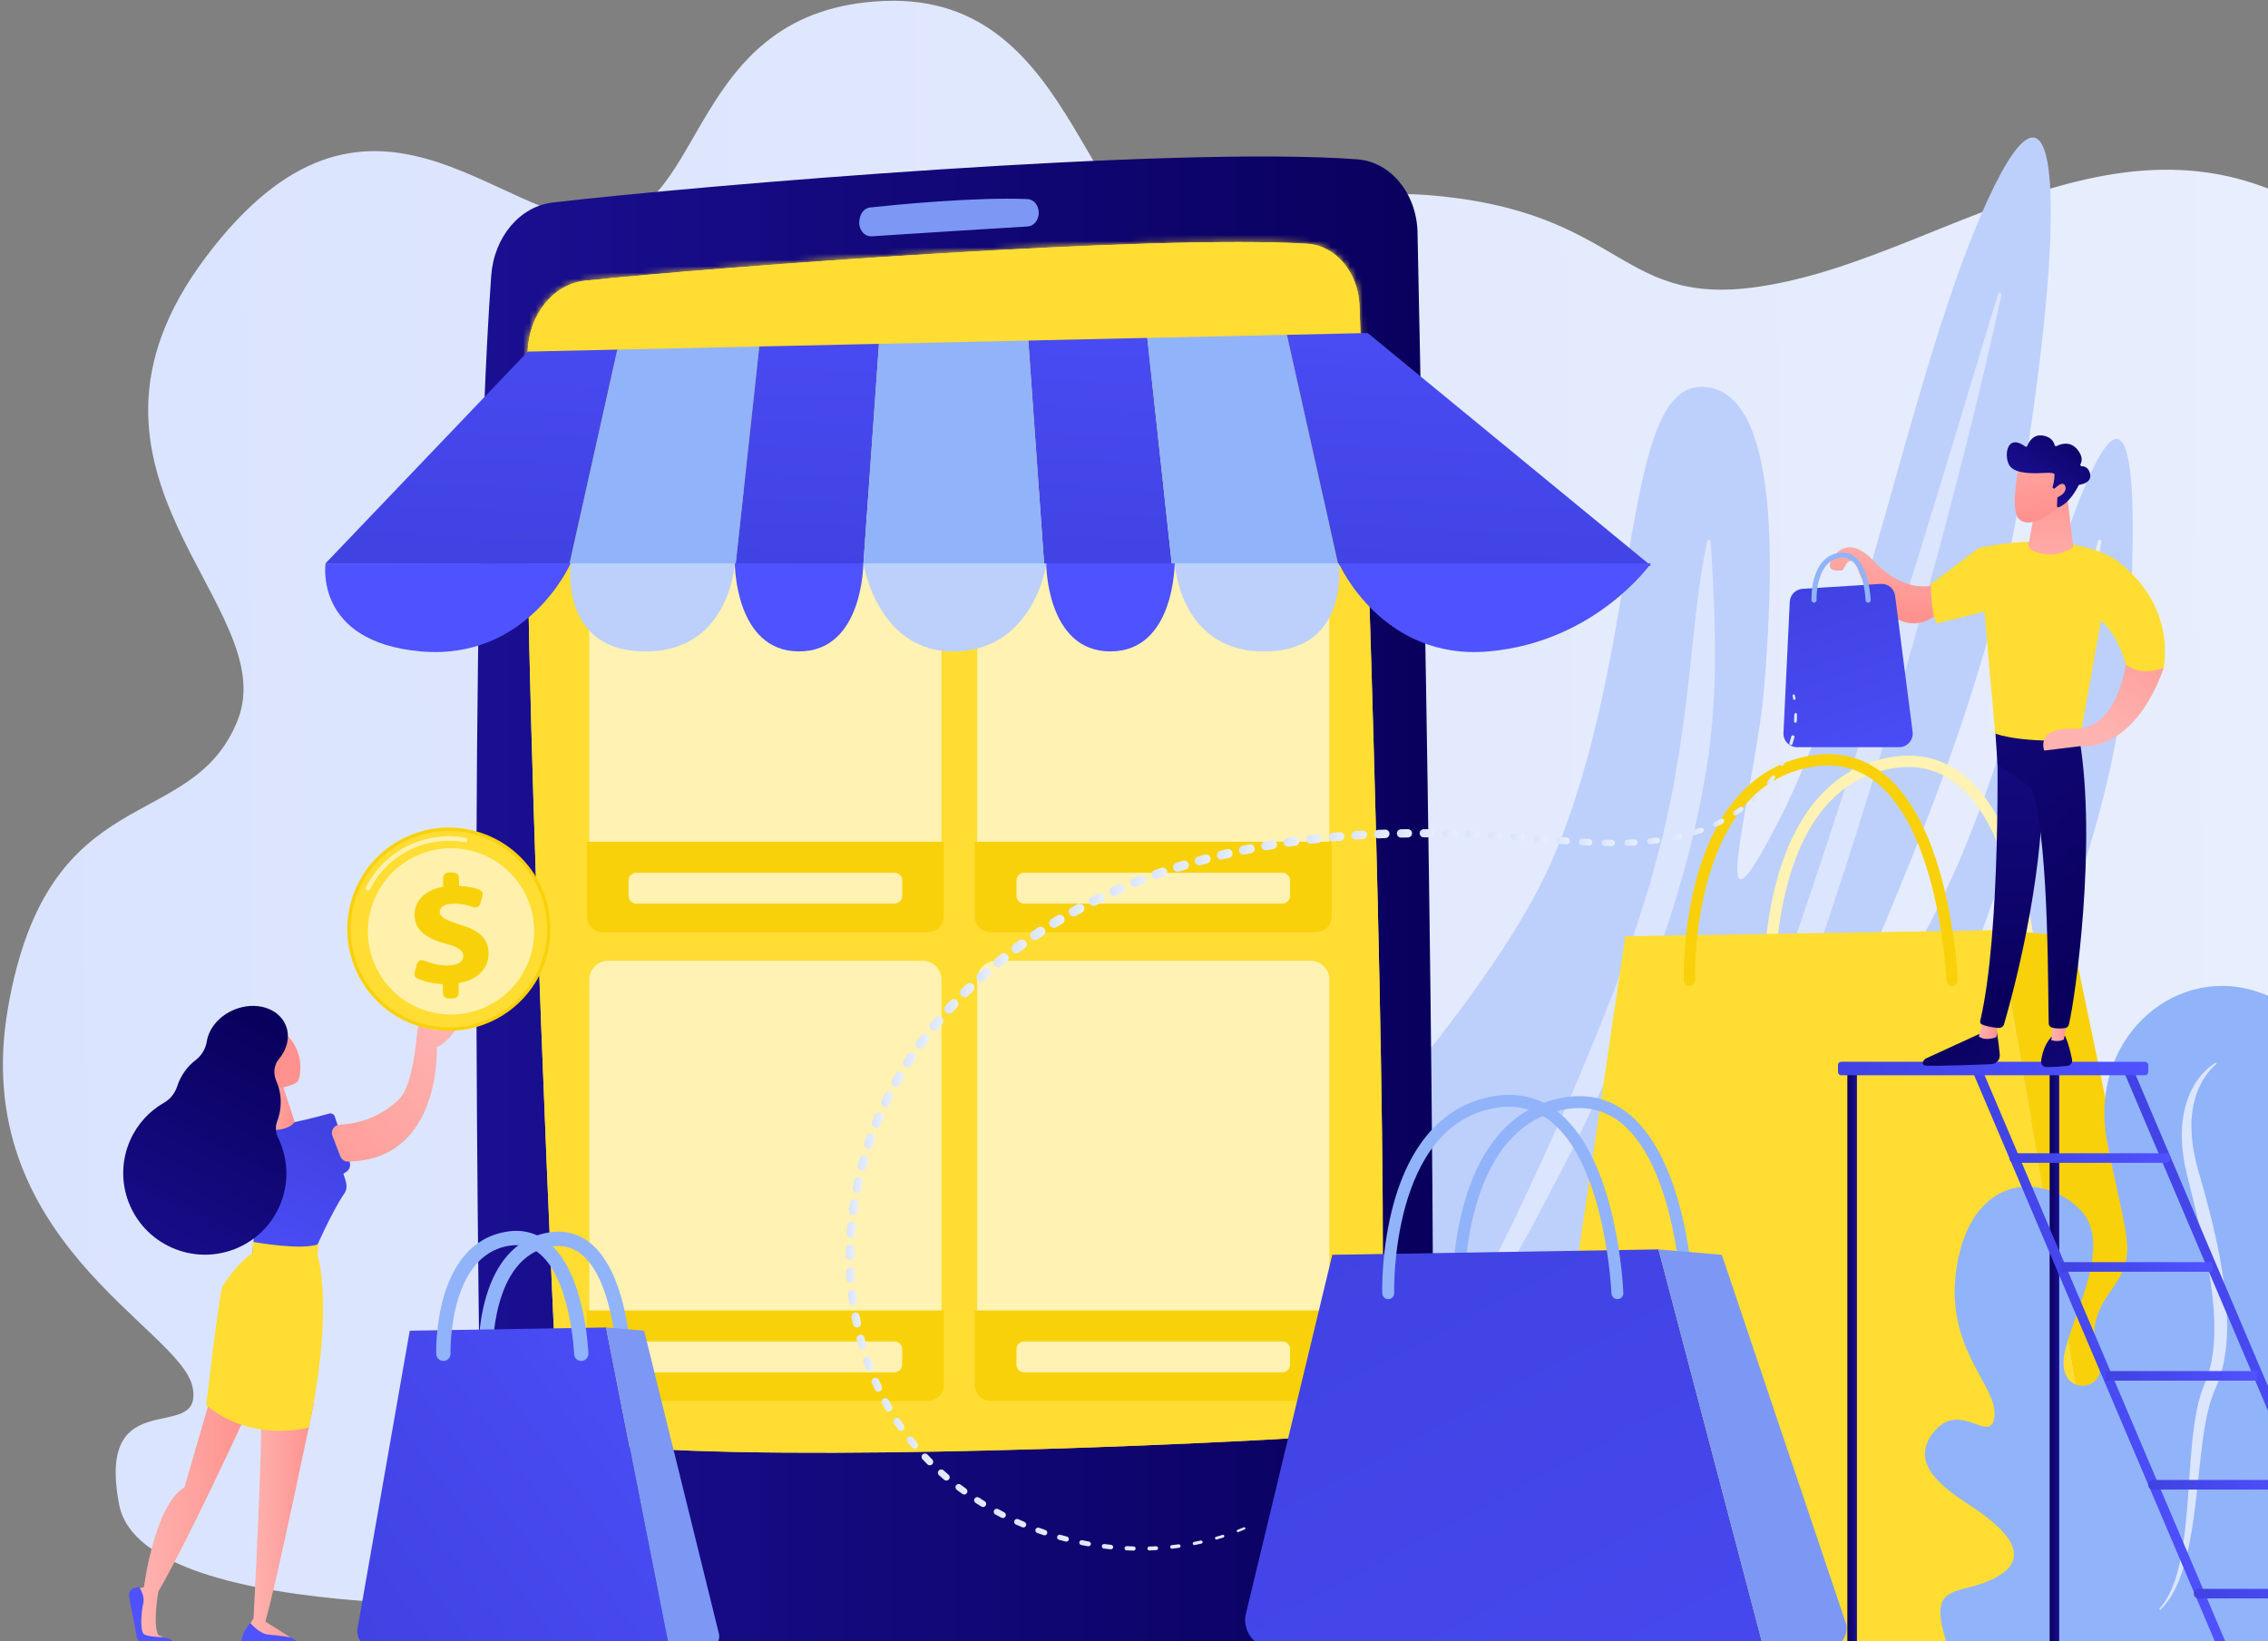 <?xml version="1.0" encoding="UTF-8"?> <svg xmlns="http://www.w3.org/2000/svg" width="362" height="262" viewBox="0 0 362 262" fill="none"><rect x="0" y="0" width="362" height="262" fill="#808080" stroke="none"/> <g clip-path="url(#clip0_196_21803)"> <path d="M92.927 255.838C92.927 255.838 22.894 260.18 19.025 240.209C15.156 220.239 32.681 230.804 30.725 221.371C28.768 211.939 -5.145 197.922 1.273 160.885C7.691 123.851 30.552 133.416 37.917 115.008C45.282 96.601 6.752 75.787 32.833 41.066C58.911 6.344 79.587 35.882 96.279 35.087C112.973 34.293 109.493 1.363 141.233 0.148C172.972 -1.068 172.552 40.614 191.966 41.727C211.377 42.84 203.782 27.605 232.939 31.685C262.095 35.763 258.948 51.784 288.024 44.251C317.1 36.717 348.395 10.236 381.364 43.36C414.334 76.485 362.716 106.576 367.405 125.729C372.097 144.883 390.83 139.525 400.186 161.792C409.543 184.059 378.478 197.372 383.013 218.889C387.547 240.407 342.076 270.567 297.571 255.732C253.065 240.897 92.927 255.838 92.927 255.838Z" fill="url(#paint0_linear_196_21803)"></path> <path d="M284.254 227.295C284.254 227.295 336.31 162.07 339.823 101.553C343.335 41.035 330.367 81.312 322.209 110.087C314.051 138.862 303.738 158.041 296.308 163.287C288.879 168.534 314.666 125.374 322.322 79.827C329.978 34.278 329.286 5.871 317.303 31.825C305.318 57.781 297.355 104.491 284.254 130.342C271.154 156.194 280.366 125.612 281.625 109.322C282.882 93.033 284.659 61.914 271.614 61.755C258.567 61.596 262.131 103.617 247.89 136.955C233.65 170.293 172.284 227.291 172.284 227.291H284.254V227.295Z" fill="#BDD0FB"></path> <path opacity="0.62" d="M334.836 86.391C333.405 92.506 331.877 98.602 330.202 104.641C329.804 106.156 329.359 107.657 328.935 109.165L327.661 113.686L324.986 122.678C321.335 134.632 317.293 146.422 312.924 158.041C308.595 169.685 303.679 181.023 298.503 192.192L294.517 200.509C294.195 201.21 293.84 201.887 293.478 202.561L292.413 204.595L290.287 208.669L288.172 212.755C287.451 214.104 286.667 215.409 285.918 216.739C284.398 219.384 282.884 222.036 281.395 224.717L281.387 224.732C281.303 224.886 281.341 225.089 281.476 225.187C281.602 225.279 281.769 225.242 281.859 225.108C283.54 222.58 285.195 220.026 286.845 217.465C287.664 216.179 288.518 214.92 289.31 213.613L291.608 209.629L293.894 205.633L295.034 203.633C295.417 202.968 295.791 202.297 296.132 201.603L300.346 193.359C301.784 190.628 303.02 187.776 304.333 184.969L306.266 180.735C306.584 180.026 306.918 179.327 307.221 178.612L308.119 176.458L311.703 167.834C312.849 164.935 313.928 162.001 315.043 159.086C319.405 147.378 323.307 135.451 326.734 123.352C327.569 120.321 328.401 117.287 329.204 114.244C329.966 111.187 330.783 108.148 331.48 105.072L332.55 100.465L333.564 95.84C334.238 92.757 334.842 89.658 335.396 86.536C335.428 86.358 335.327 86.184 335.171 86.147C335.022 86.113 334.876 86.218 334.836 86.383V86.392V86.391Z" fill="white"></path> <path d="M318.905 46.936C314.367 62.031 309.823 77.111 305.159 92.136C300.525 107.172 295.759 122.145 290.832 137.039C288.373 144.489 285.814 151.892 283.243 159.285L281.292 164.818C280.644 166.663 279.983 168.503 279.306 170.333L277.319 175.849L275.295 181.345C273.894 184.98 272.56 188.654 271.131 192.274C270.429 194.093 269.718 195.906 268.979 197.701C268.249 199.503 267.562 201.335 266.796 203.113C263.827 210.3 260.713 217.406 257.248 224.33C257.168 224.487 257.216 224.69 257.354 224.78C257.48 224.865 257.641 224.824 257.727 224.694C261.986 218.32 265.671 211.461 269.08 204.459C270.786 200.956 272.455 197.427 274.005 193.834C275.604 190.266 277.118 186.655 278.597 183.024C284.519 168.503 289.647 153.601 294.507 138.611C299.344 123.607 303.817 108.462 307.999 93.217C312.14 77.957 316.069 62.623 319.455 47.118C319.493 46.941 319.399 46.763 319.246 46.719C319.1 46.677 318.951 46.775 318.903 46.934L318.905 46.936Z" fill="#DCE5FE"></path> <path d="M272.48 86.433C271.163 92.598 270.596 98.89 269.921 105.034C269.624 108.119 269.23 111.157 268.869 114.198C268.637 115.708 268.442 117.22 268.227 118.73C268.133 119.487 268.003 120.237 267.867 120.986L267.474 123.234C267.037 126.25 266.305 129.203 265.684 132.18C265.602 132.551 265.529 132.925 265.439 133.293L265.144 134.393L264.555 136.595L263.377 140.999L260.623 149.686L257.557 158.266C253.191 169.592 248.32 180.709 243.13 191.663C241.892 194.438 240.485 197.108 239.165 199.835L235.185 208.01C232.435 213.399 229.681 218.794 226.996 224.246L226.992 224.254C226.913 224.413 226.963 224.614 227.101 224.702C227.23 224.784 227.392 224.74 227.477 224.606C230.666 219.524 233.816 214.401 236.917 209.24C239.889 203.984 242.958 198.786 245.79 193.415C247.197 190.724 248.63 188.047 250.018 185.339L251.064 183.311C251.407 182.631 251.727 181.935 252.059 181.249L254.036 177.114C256.756 171.65 259.113 165.951 261.495 160.267C266.152 148.841 269.925 136.804 272.106 124.272L272.491 121.921C272.618 121.137 272.762 120.355 272.829 119.56C272.993 117.977 273.179 116.396 273.327 114.811C273.469 113.228 273.53 111.64 273.61 110.055C273.712 108.468 273.714 106.889 273.727 105.31C273.766 98.984 273.44 92.774 273.053 86.487C273.043 86.303 272.903 86.163 272.744 86.176C272.614 86.186 272.51 86.293 272.48 86.429V86.433Z" fill="#DCE5FE"></path> <path d="M226.252 37.116C227.057 75.059 229.663 205.94 228.42 252.321C228.287 257.235 224.92 261.179 220.722 261.34C199.948 262.135 123.795 264.151 89.817 262.484C82.74 262.137 77.112 255.43 76.966 247.145C76.261 207.318 74.703 95.302 78.405 43.986C78.85 37.839 82.974 32.942 88.223 32.327C110.846 29.678 187.326 23.209 216.682 25.436C221.975 25.838 226.124 30.911 226.256 37.114L226.252 37.116Z" fill="url(#paint1_linear_196_21803)"></path> <path d="M216.983 48.758C218.1 79.385 221.628 181.27 220.509 218.945C220.346 224.453 216.636 228.905 211.933 229.227C192.573 230.553 126.524 233.473 98.129 230.814C93.016 230.334 89.003 225.497 88.727 219.505C87.288 188.26 83.156 93.39 84.229 56.137C84.4 50.194 88.336 45.34 93.397 44.809C114.342 42.609 184.526 37.375 208.656 38.914C213.186 39.203 216.789 43.454 216.983 48.757V48.758Z" fill="url(#paint2_linear_196_21803)"></path> <path d="M165.797 33.965C165.797 35.131 165.021 36.091 164.028 36.15C159.122 36.451 145.301 37.302 139.123 37.72C137.906 37.802 136.949 36.522 137.179 35.121L137.22 34.882C137.377 33.925 138.055 33.205 138.885 33.116C143.061 32.668 155.659 31.428 164.007 31.777C165.009 31.819 165.799 32.791 165.799 33.965H165.797Z" fill="#7D97F4"></path> <path d="M216.983 48.758C218.1 79.385 221.628 181.27 220.509 218.945C220.346 224.453 216.636 228.905 211.933 229.227C192.573 230.553 126.524 233.473 98.129 230.814C93.016 230.334 89.003 225.497 88.727 219.505C87.288 188.26 83.156 93.39 84.229 56.137C84.4 50.194 88.336 45.34 93.397 44.809C114.342 42.609 184.526 37.375 208.656 38.914C213.186 39.203 216.789 43.454 216.983 48.757V48.758Z" fill="#FFDD33"></path> <mask id="mask0_196_21803" style="mask-type:luminance" maskUnits="userSpaceOnUse" x="84" y="38" width="137" height="194"> <path d="M216.983 48.758C218.1 79.385 221.628 181.27 220.509 218.945C220.346 224.453 216.636 228.905 211.933 229.227C192.573 230.553 126.524 233.473 98.129 230.814C93.016 230.334 89.003 225.497 88.727 219.505C87.288 188.26 83.156 93.39 84.229 56.137C84.4 50.194 88.336 45.34 93.397 44.809C114.342 42.609 184.526 37.375 208.656 38.914C213.186 39.203 216.789 43.454 216.983 48.757V48.758Z" fill="white"></path> </mask> <g mask="url(#mask0_196_21803)"> <path d="M236.932 20.8H64.494V61.059H236.932V20.8Z" fill="#FFDD33"></path> </g> <path d="M147.252 78.531H97.075C95.408 78.531 94.056 79.883 94.056 81.55V138.563C94.056 140.23 95.408 141.581 97.075 141.581H147.252C148.919 141.581 150.27 140.23 150.27 138.563V81.55C150.27 79.883 148.919 78.531 147.252 78.531Z" fill="#FFF2B3"></path> <path d="M93.677 134.366H150.65V146.282C150.65 147.672 149.523 148.799 148.134 148.799H96.193C94.804 148.799 93.677 147.672 93.677 146.282V134.366Z" fill="#F9D10A"></path> <path d="M142.756 139.303H101.569C100.881 139.303 100.323 139.861 100.323 140.549V142.994C100.323 143.682 100.881 144.24 101.569 144.24H142.756C143.444 144.24 144.002 143.682 144.002 142.994V140.549C144.002 139.861 143.444 139.303 142.756 139.303Z" fill="#FFF2B3"></path> <path d="M209.162 78.531H158.984C157.317 78.531 155.966 79.883 155.966 81.55V138.563C155.966 140.23 157.317 141.581 158.984 141.581H209.162C210.829 141.581 212.18 140.23 212.18 138.563V81.55C212.18 79.883 210.829 78.531 209.162 78.531Z" fill="#FFF2B3"></path> <path d="M155.586 134.366H212.559V146.282C212.559 147.672 211.433 148.799 210.043 148.799H158.103C156.713 148.799 155.586 147.672 155.586 146.282V134.366Z" fill="#F9D10A"></path> <path d="M204.668 139.303H163.48C162.792 139.303 162.234 139.861 162.234 140.549V142.994C162.234 143.682 162.792 144.24 163.48 144.24H204.668C205.355 144.24 205.913 143.682 205.913 142.994V140.549C205.913 139.861 205.355 139.303 204.668 139.303Z" fill="#FFF2B3"></path> <path d="M147.252 153.358H97.075C95.408 153.358 94.056 154.709 94.056 156.376V213.389C94.056 215.056 95.408 216.408 97.075 216.408H147.252C148.919 216.408 150.27 215.056 150.27 213.389V156.376C150.27 154.709 148.919 153.358 147.252 153.358Z" fill="#FFF2B2"></path> <path d="M93.677 209.19H150.65V221.107C150.65 222.496 149.523 223.623 148.134 223.623H96.193C94.804 223.623 93.677 222.496 93.677 221.107V209.19Z" fill="#F9D10A"></path> <path d="M142.756 214.127H101.569C100.881 214.127 100.323 214.685 100.323 215.373V217.82C100.323 218.508 100.881 219.066 101.569 219.066H142.756C143.444 219.066 144.002 218.508 144.002 217.82V215.373C144.002 214.685 143.444 214.127 142.756 214.127Z" fill="#FFF2B3"></path> <path d="M209.162 153.358H158.984C157.317 153.358 155.966 154.709 155.966 156.376V213.389C155.966 215.056 157.317 216.408 158.984 216.408H209.162C210.829 216.408 212.18 215.056 212.18 213.389V156.376C212.18 154.709 210.829 153.358 209.162 153.358Z" fill="#FFF2B2"></path> <path d="M155.586 209.19H212.559V221.107C212.559 222.496 211.433 223.623 210.043 223.623H158.103C156.713 223.623 155.586 222.496 155.586 221.107V209.19Z" fill="#F9D10A"></path> <path d="M204.668 214.127H163.48C162.792 214.127 162.234 214.685 162.234 215.373V217.82C162.234 218.508 162.792 219.066 163.48 219.066H204.668C205.355 219.066 205.913 218.508 205.913 217.82V215.373C205.913 214.685 205.355 214.127 204.668 214.127Z" fill="#FFF2B3"></path> <path d="M98.531 55.807L90.892 89.997L117.429 90.045L121.195 55.306L98.531 55.807Z" fill="#91B3FA"></path> <path d="M84.244 56.123L51.96 89.926L90.892 89.997L98.531 55.807L84.244 56.123Z" fill="url(#paint3_linear_196_21803)"></path> <path d="M121.195 55.307L117.429 90.045L137.806 90.082L140.297 54.885L121.195 55.307Z" fill="url(#paint4_linear_196_21803)"></path> <path d="M164.128 54.358L166.661 90.133L187.048 90.17L183.121 53.938L164.128 54.358Z" fill="url(#paint5_linear_196_21803)"></path> <path d="M205.404 53.446L183.122 53.938L187.048 90.17L213.621 90.218L205.404 53.446Z" fill="#91B3FA"></path> <path d="M140.297 54.885L137.806 90.082L166.662 90.133L164.128 54.358L140.297 54.885Z" fill="#91B3FA"></path> <path d="M263.519 90.306L218.312 53.16L205.404 53.446L213.621 90.218L263.519 90.306Z" fill="url(#paint6_linear_196_21803)"></path> <path d="M51.961 89.927C51.961 89.927 50.061 102.46 67.154 103.98C84.246 105.499 91.082 89.927 91.082 89.927H51.961Z" fill="url(#paint7_linear_196_21803)"></path> <path d="M117.289 89.927C117.289 89.927 116.53 103.6 103.615 103.98C89.158 104.405 91.082 89.927 91.082 89.927H117.289Z" fill="#BDD0FB"></path> <path d="M117.289 89.927H137.798C137.798 89.927 137.798 103.98 127.544 103.98C117.289 103.98 117.289 89.927 117.289 89.927Z" fill="url(#paint8_linear_196_21803)"></path> <path d="M263.519 89.927C263.519 89.927 254.72 102.46 237.628 103.98C220.536 105.499 213.7 89.927 213.7 89.927H263.519Z" fill="url(#paint9_linear_196_21803)"></path> <path d="M187.493 89.927C187.493 89.927 188.252 103.6 201.166 103.98C215.624 104.405 213.7 89.927 213.7 89.927H187.493Z" fill="#BDD0FB"></path> <path d="M187.493 89.927H166.983C166.983 89.927 166.983 103.98 177.238 103.98C187.493 103.98 187.493 89.927 187.493 89.927Z" fill="url(#paint10_linear_196_21803)"></path> <path d="M137.798 89.927H167.045C167.045 89.927 165.146 103.6 152.612 103.98C140.079 104.359 137.798 89.927 137.798 89.927Z" fill="#BDD0FB"></path> <path d="M324.386 157.631C323.903 157.631 323.5 157.248 323.483 156.761C323.473 156.529 322.465 133.515 312.489 125.296C309.599 122.915 306.182 122.009 302.334 122.605C294.135 123.874 288.455 129.937 285.446 140.627C283.16 148.753 283.371 156.619 283.373 156.698C283.388 157.196 282.995 157.614 282.497 157.629C282.004 157.65 281.581 157.252 281.565 156.754C281.556 156.424 281.341 148.567 283.695 140.177C286.862 128.881 293.213 122.187 302.058 120.817C306.44 120.139 310.338 121.177 313.642 123.901C318.119 127.59 321.44 134.247 323.514 143.686C325.043 150.644 325.283 156.447 325.29 156.69C325.309 157.189 324.92 157.61 324.422 157.629C324.411 157.629 324.399 157.629 324.386 157.629V157.631Z" fill="#FFF2B2"></path> <path d="M248.697 263.124C245.508 263.124 243.065 260.293 243.53 257.139L259.416 149.452L319.087 148.465L338.32 263.124H248.697Z" fill="#FFDD33"></path> <path d="M330.675 149.452L319.087 148.465L338.32 263.124H349.826C352.158 263.124 353.902 260.979 353.427 258.697L330.677 149.452H330.675Z" fill="#F9D10A"></path> <path d="M311.565 157.384C311.082 157.384 310.68 157.001 310.662 156.514C310.653 156.282 309.645 133.268 299.67 125.049C296.78 122.668 293.363 121.764 289.515 122.358C281.316 123.627 275.636 129.69 272.627 140.378C270.341 148.503 270.552 156.37 270.554 156.449C270.569 156.947 270.176 157.365 269.678 157.38C269.185 157.403 268.762 157.003 268.747 156.505C268.737 156.175 268.522 148.318 270.876 139.928C274.044 128.632 280.395 121.938 289.239 120.568C293.622 119.89 297.52 120.928 300.823 123.651C305.3 127.341 308.621 133.998 310.695 143.436C312.224 150.395 312.464 156.198 312.471 156.441C312.491 156.94 312.102 157.361 311.603 157.38C311.592 157.38 311.58 157.38 311.567 157.38L311.565 157.384Z" fill="#F9D10A"></path> <path d="M77.504 217.37C76.891 217.37 76.385 216.883 76.366 216.266C76.343 215.543 75.952 198.539 87.686 196.722C90.181 196.335 92.404 196.929 94.292 198.485C100.083 203.259 100.629 215.662 100.649 216.187C100.674 216.816 100.183 217.345 99.554 217.37C98.924 217.397 98.397 216.904 98.372 216.275C98.366 216.157 97.847 204.365 92.841 200.243C91.457 199.104 89.886 198.691 88.035 198.976C78.271 200.488 78.639 216.04 78.642 216.197C78.662 216.825 78.167 217.353 77.539 217.372C77.527 217.372 77.516 217.372 77.502 217.372L77.504 217.37Z" fill="#91B3FA"></path> <path d="M57.062 259.983L65.4 212.412L96.728 211.895L106.825 263.126H59.774C58.101 263.126 56.817 261.639 57.062 259.983Z" fill="url(#paint11_linear_196_21803)"></path> <path d="M102.812 212.412L96.728 211.895L106.825 263.126H112.866C114.09 263.126 115.007 262.001 114.755 260.801L102.812 212.412Z" fill="#7D97F4"></path> <path d="M70.772 217.239C70.159 217.239 69.653 216.753 69.633 216.136C69.61 215.413 69.219 198.409 80.954 196.592C83.449 196.205 85.672 196.799 87.559 198.355C93.351 203.129 93.897 215.532 93.916 216.057C93.941 216.686 93.451 217.214 92.822 217.239C92.195 217.272 91.664 216.774 91.639 216.145C91.634 216.026 91.114 204.235 86.109 200.112C84.725 198.974 83.154 198.56 81.302 198.846C71.536 200.358 71.906 215.909 71.91 216.067C71.929 216.695 71.435 217.222 70.806 217.241C70.795 217.241 70.783 217.241 70.77 217.241L70.772 217.239Z" fill="#91B3FA"></path> <path d="M232.762 207.594C232.25 207.594 231.829 207.188 231.813 206.674C231.804 206.385 231.618 199.505 233.676 192.161C236.459 182.24 242.045 176.358 249.83 175.153C253.701 174.553 257.145 175.471 260.065 177.878C269.369 185.546 270.255 205.75 270.289 206.607C270.31 207.13 269.902 207.573 269.377 207.592C268.846 207.605 268.411 207.205 268.392 206.68C268.384 206.478 267.505 186.465 258.856 179.34C256.372 177.293 253.432 176.515 250.121 177.027C233.074 179.666 233.703 206.342 233.713 206.613C233.728 207.138 233.318 207.575 232.793 207.592C232.783 207.592 232.774 207.592 232.762 207.592V207.594Z" fill="#91B3FA"></path> <path d="M198.786 257.902L212.648 200.297L264.716 199.436L281.498 263.124H203.295C200.513 263.124 198.38 260.654 198.786 257.902Z" fill="url(#paint12_linear_196_21803)"></path> <path d="M274.827 200.298L264.714 199.438L281.496 263.126H291.536C293.572 263.126 295.093 261.255 294.677 259.262L274.827 200.298Z" fill="#7D97F4"></path> <path d="M221.574 207.379C221.062 207.379 220.641 206.973 220.625 206.46C220.616 206.17 220.43 199.29 222.49 191.947C225.273 182.025 230.859 176.144 238.644 174.939C242.515 174.341 245.958 175.257 248.879 177.664C258.183 185.331 259.069 205.536 259.103 206.393C259.124 206.916 258.716 207.358 258.191 207.378C257.675 207.393 257.225 206.99 257.206 206.465C257.198 206.264 256.319 186.251 247.67 179.126C245.184 177.079 242.246 176.299 238.935 176.813C221.888 179.452 222.517 206.128 222.527 206.398C222.542 206.923 222.132 207.36 221.607 207.378C221.597 207.378 221.587 207.378 221.576 207.378L221.574 207.379Z" fill="#91B3FA"></path> <path d="M381.18 262.8C381.18 262.8 394.553 245.997 392.378 230.114C390.205 214.231 379.352 216.124 374.525 225.518C369.695 234.911 365.355 233.621 368.224 224.792C371.092 215.961 374.688 210.214 368.743 201.423C362.798 192.633 362.183 188.898 365.521 181.054C368.862 173.21 373.055 162.097 359.766 158.13C346.476 154.165 333.238 166.347 336.336 182.294C339.435 198.24 341.298 199.976 337.028 205.883C332.76 211.789 334.539 214.215 335.143 218.06C335.748 221.904 329.227 222.805 329.365 217.389C329.503 211.973 337.799 199.193 332.138 193.231C326.476 187.269 315.379 187.204 312.537 200.99C309.695 214.777 318.801 220.973 318.347 225.959C317.893 230.946 313.002 223.385 308.744 228.468C304.484 233.55 310.22 237.544 314.44 240.298C318.659 243.052 325.024 247.99 318.968 251.574C312.912 255.159 307.178 251.727 310.888 262.798H381.179L381.18 262.8Z" fill="#91B3FA"></path> <path d="M353.689 169.628C353.252 169.86 352.871 170.151 352.497 170.462C352.126 170.774 351.783 171.121 351.464 171.489C350.821 172.221 350.276 173.045 349.834 173.921C348.944 175.676 348.469 177.631 348.312 179.586C348.283 179.831 348.276 180.076 348.264 180.322C348.254 180.567 348.239 180.812 348.247 181.058L348.251 181.793L348.287 182.527L348.306 182.895L348.343 183.259L348.415 183.99C348.488 184.471 348.54 184.959 348.632 185.437C348.72 185.916 348.806 186.397 348.923 186.868L349.086 187.579L349.257 188.267L349.939 191.013C350.844 194.672 351.714 198.33 352.4 202.006C353.065 205.68 353.527 209.394 353.423 213.064C353.4 213.98 353.339 214.894 353.22 215.794C353.107 216.695 352.95 217.59 352.718 218.458C352.49 219.328 352.21 220.181 351.853 220.997C351.457 221.921 351.146 222.879 350.905 223.828C350.449 225.735 350.179 227.642 349.972 229.539C349.772 231.438 349.617 233.331 349.492 235.219C349.234 238.994 349.011 242.758 348.465 246.47C348.396 246.934 348.323 247.398 348.237 247.856C348.161 248.318 348.061 248.774 347.965 249.232C347.877 249.692 347.75 250.14 347.647 250.596C347.588 250.823 347.52 251.045 347.457 251.269C347.392 251.493 347.333 251.719 347.254 251.938L347.03 252.601C346.955 252.821 346.859 253.034 346.775 253.251C346.612 253.689 346.399 254.102 346.206 254.527C345.773 255.349 345.263 256.135 344.64 256.836L344.792 256.986C345.481 256.319 346.068 255.552 346.58 254.738C347.068 253.912 347.494 253.046 347.839 252.151C348.552 250.366 349.019 248.504 349.404 246.635C350.173 242.892 350.537 239.102 350.951 235.346C351.162 233.468 351.348 231.593 351.606 229.736C351.863 227.883 352.183 226.045 352.66 224.284C352.913 223.408 353.195 222.567 353.561 221.758C353.979 220.848 354.307 219.905 354.575 218.951C354.845 217.996 355.035 217.025 355.175 216.053C355.32 215.081 355.403 214.106 355.445 213.132C355.608 209.233 355.123 205.394 354.473 201.628C353.808 197.861 352.909 194.156 351.903 190.496C351.648 189.582 351.394 188.668 351.131 187.757L350.932 187.075L350.75 186.41C350.619 185.967 350.523 185.521 350.418 185.074C350.305 184.63 350.236 184.177 350.14 183.729L350.035 183.053C349.998 182.826 349.966 182.6 349.943 182.374C349.816 181.468 349.786 180.557 349.778 179.649C349.774 178.739 349.851 177.83 350.006 176.935C350.165 176.042 350.384 175.155 350.707 174.302C350.874 173.879 351.054 173.457 351.267 173.053C351.47 172.641 351.706 172.248 351.961 171.865C352.474 171.106 353.08 170.379 353.802 169.806L353.693 169.622L353.689 169.628Z" fill="#DCE5FE"></path> <path d="M295.624 262.898C296.046 262.898 296.389 262.555 296.389 262.133V170.799C296.389 170.377 296.048 170.034 295.624 170.034C295.201 170.034 294.86 170.375 294.86 170.799V262.133C294.86 262.555 295.201 262.898 295.624 262.898Z" fill="url(#paint13_linear_196_21803)"></path> <path d="M327.914 262.898C328.335 262.898 328.678 262.555 328.678 262.133V170.799C328.678 170.377 328.337 170.034 327.914 170.034C327.49 170.034 327.149 170.375 327.149 170.799V262.133C327.149 262.555 327.49 262.898 327.914 262.898Z" fill="url(#paint14_linear_196_21803)"></path> <path d="M378.787 263.476C378.886 263.476 378.988 263.457 379.086 263.415C379.475 263.25 379.655 262.802 379.49 262.413L340.416 170.5C340.252 170.111 339.801 169.931 339.414 170.095C339.025 170.26 338.845 170.709 339.01 171.098L378.083 263.011C378.206 263.302 378.49 263.476 378.787 263.476Z" fill="url(#paint15_linear_196_21803)"></path> <path d="M354.652 263.476C354.751 263.476 354.853 263.457 354.95 263.415C355.34 263.25 355.52 262.802 355.355 262.413L316.281 170.5C316.116 170.111 315.666 169.931 315.279 170.095C314.89 170.26 314.71 170.709 314.875 171.098L353.948 263.011C354.071 263.302 354.355 263.476 354.652 263.476Z" fill="url(#paint16_linear_196_21803)"></path> <path d="M293.886 171.64H342.367C342.656 171.64 342.891 171.406 342.891 171.117V170.01C342.891 169.721 342.656 169.486 342.367 169.486H293.886C293.597 169.486 293.363 169.721 293.363 170.01V171.117C293.363 171.406 293.597 171.64 293.886 171.64Z" fill="url(#paint17_linear_196_21803)"></path> <path d="M321.48 185.619H345.689C346.11 185.619 346.453 185.278 346.453 184.854C346.453 184.43 346.112 184.089 345.689 184.089H321.48C321.059 184.089 320.716 184.43 320.716 184.854C320.716 185.278 321.057 185.619 321.48 185.619Z" fill="url(#paint18_linear_196_21803)"></path> <path d="M353.117 201.473H328.908V203H353.117V201.473Z" fill="url(#paint19_linear_196_21803)"></path> <path d="M360.307 218.857H336.099V220.384H360.307V218.857Z" fill="url(#paint20_linear_196_21803)"></path> <path d="M343.64 237.768H367.848C368.27 237.768 368.613 237.425 368.613 237.003C368.613 236.582 368.272 236.239 367.848 236.239H343.64C343.218 236.239 342.875 236.58 342.875 237.003C342.875 237.427 343.216 237.768 343.64 237.768Z" fill="url(#paint21_linear_196_21803)"></path> <path d="M350.93 255.15H375.138C375.56 255.15 375.903 254.809 375.903 254.385C375.903 253.961 375.56 253.62 375.138 253.62H350.93C350.508 253.62 350.165 253.961 350.165 254.385C350.165 254.809 350.506 255.15 350.93 255.15Z" fill="url(#paint22_linear_196_21803)"></path> <path d="M318.65 164.287C318.65 164.287 319.01 166.33 319.189 168.354C319.258 169.143 318.648 169.831 317.855 169.864C315.162 169.977 309.4 170.193 307.332 170.101C307.021 170.088 306.818 169.77 306.933 169.481C307.029 169.239 307.215 169.042 307.453 168.934L316.969 164.561L318.65 164.289V164.287Z" fill="url(#paint23_linear_196_21803)"></path> <path d="M318.945 163.086L318.656 165.529C318.656 165.529 316.988 166.305 315.85 165.431L316.54 162.708L318.945 163.086Z" fill="url(#paint24_linear_196_21803)"></path> <path d="M318.727 117.14C318.851 117.778 319.399 148.988 316.063 162.974C316.009 163.202 316.124 163.438 316.341 163.526C316.852 163.735 317.855 164.038 319.058 164.078C319.43 164.092 319.763 163.848 319.869 163.492C320.823 160.247 325.392 143.989 325.988 128.456C326.655 111.101 325.988 127.866 325.988 127.866L325.597 117.138H318.725L318.727 117.14Z" fill="url(#paint25_linear_196_21803)"></path> <path d="M329.597 165.353C329.597 165.353 330.172 166.384 330.727 169.124C330.827 169.618 330.482 170.092 329.98 170.142C329.091 170.23 327.72 170.341 326.624 170.333C326.118 170.329 325.724 169.889 325.785 169.388C325.906 168.388 326.285 166.746 327.454 165.467L329.597 165.351V165.353Z" fill="url(#paint26_linear_196_21803)"></path> <path d="M330.103 162.21L329.424 165.906C329.424 165.906 328.753 166.405 327.429 166.044L327.753 162.068L330.103 162.212V162.21Z" fill="url(#paint27_linear_196_21803)"></path> <path d="M331.933 118.098C334.662 134.565 331.34 158.797 330.221 163.54C330.152 163.829 329.919 164.053 329.623 164.101C329.123 164.184 328.301 164.253 327.489 164.017C327.209 163.936 327.013 163.683 327.002 163.392C326.852 159.557 327.122 136.018 324.579 126.714C324.451 126.242 324.164 125.83 323.765 125.549L318.83 122.04L318.453 116.369L331.933 118.096V118.098Z" fill="url(#paint28_linear_196_21803)"></path> <path d="M315.85 87.483C315.85 87.483 328.385 84.359 337.151 89.001L331.933 118.096C331.933 118.096 323.631 118.765 318.453 117.118L315.85 87.481V87.483Z" fill="#FFDD33"></path> <path d="M329.907 78.765L330.865 87.021C330.927 87.138 330.896 87.282 330.792 87.362C330.15 87.857 327.793 89.359 324.457 87.889C324.11 87.736 323.843 87.441 323.74 87.075L325.097 79.919L329.907 78.763V78.765Z" fill="url(#paint29_linear_196_21803)"></path> <path d="M322.215 74.461C322.215 74.461 320.994 80.427 321.958 82.409C322.924 84.388 326.276 83.238 328.742 80.672L329.173 74.492L322.213 74.461H322.215Z" fill="url(#paint30_linear_196_21803)"></path> <path d="M327.807 77.976C327.671 77.958 327.582 77.824 327.623 77.692C327.743 77.291 327.954 76.487 327.908 75.848C327.908 75.848 328.309 75.388 326.438 75.484C324.568 75.58 321.772 75.699 320.787 74.373C319.827 73.081 320.154 69.022 323.248 71.268C323.364 71.354 323.533 71.306 323.585 71.171C323.811 70.586 324.484 69.31 326 69.517C327.418 69.71 327.83 70.586 327.948 71.054C327.983 71.192 328.136 71.26 328.263 71.195C328.861 70.889 330.35 70.337 331.519 71.686C332.481 72.797 332.316 73.637 332.075 74.095C331.996 74.243 332.101 74.419 332.268 74.421C332.722 74.427 333.364 74.62 333.596 75.611C333.918 76.981 332.375 77.307 331.929 77.372C331.856 77.383 331.793 77.427 331.76 77.495C331.513 78.01 330.363 80.227 328.631 80.965C328.481 81.028 328.315 80.912 328.322 80.749L328.433 78.263C328.439 78.148 328.355 78.046 328.24 78.033L327.805 77.976H327.807Z" fill="url(#paint31_linear_196_21803)"></path> <path d="M327.588 78.388C327.588 78.388 329.144 76.473 329.62 77.56C330.095 78.644 328.343 79.71 327.278 79.568L327.586 78.39L327.588 78.388Z" fill="url(#paint32_linear_196_21803)"></path> <path d="M339.443 104.972C339.443 104.972 338.588 115.898 331.396 116.369C331.396 116.369 328.313 116.087 326.975 117.138C325.637 118.188 326.285 119.807 326.285 119.807L332.088 119.1C332.088 119.1 340.386 120.482 345.376 106.592L339.443 104.974V104.972Z" fill="url(#paint33_linear_196_21803)"></path> <path d="M337.151 89.001C337.151 89.001 346.996 94.858 345.378 106.59C345.378 106.59 341.862 108.113 339.303 106.07C339.303 106.07 337.31 98.447 332.983 98.067L337.151 88.999V89.001Z" fill="#FFDD33"></path> <path d="M309.31 93.2C309.31 93.2 304.582 95.398 299.053 89.53C295.274 85.52 292.963 87.979 292.231 89.597C291.5 91.216 293.248 91.08 293.858 91.08C294.467 91.08 294.544 89.319 295.617 89.558C296.692 89.798 296.376 89.478 296.443 90.557C296.51 91.636 302.288 103.82 309.436 97.885L309.31 93.198V93.2Z" fill="url(#paint34_linear_196_21803)"></path> <path d="M287.7 93.991L300.195 93.204C301.333 93.133 302.334 93.957 302.479 95.089L305.277 116.819C305.444 118.115 304.436 119.263 303.129 119.263H286.826C285.588 119.263 284.603 118.228 284.662 116.992L285.672 96.049C285.726 94.947 286.598 94.062 287.7 93.993V93.991Z" fill="url(#paint35_linear_196_21803)"></path> <path d="M289.544 96.199C289.327 96.199 289.149 96.028 289.139 95.812C289.128 95.532 288.907 88.968 293.528 88.248C294.517 88.094 295.392 88.326 296.134 88.938C298.382 90.796 298.574 95.578 298.579 95.781C298.587 96.005 298.413 96.191 298.189 96.199C297.966 96.203 297.778 96.032 297.771 95.808C297.771 95.762 297.587 91.186 295.617 89.561C295.055 89.097 294.411 88.928 293.652 89.047C289.739 89.658 289.946 95.716 289.948 95.777C289.958 96.001 289.783 96.189 289.561 96.199C289.555 96.199 289.549 96.199 289.544 96.199Z" fill="#91B3FA"></path> <path d="M315.85 87.483L308.223 93.2C308.223 93.2 308.089 97.483 309.099 99.508L317.596 97.419L315.85 87.483Z" fill="#FFDD33"></path> <path d="M39.506 225.288C39.506 225.288 30.179 245.619 25.284 254.04C25.284 254.04 24.312 259.339 25.284 261.004L26.112 261.372L22.247 261.257C22.247 261.257 21.904 254.13 22.172 253.732C22.44 253.333 22.977 253.36 22.977 253.36C22.977 253.36 24.634 240.227 29.435 237.423L34.088 221.398L39.508 225.288H39.506Z" fill="url(#paint36_linear_196_21803)"></path> <path d="M27.764 262.371C27.77 262.465 24.745 262.421 23.101 262.392C22.494 262.38 21.978 261.955 21.848 261.361L20.606 254.841C20.487 254.222 20.882 253.62 21.497 253.479L22.189 253.32C22.189 253.32 23.178 254.674 22.866 255.951C22.555 257.227 22.277 260.533 23.063 260.918C23.849 261.303 26.11 261.37 26.11 261.37C26.11 261.37 27.71 261.529 27.762 262.369L27.764 262.371Z" fill="url(#paint37_linear_196_21803)"></path> <path d="M48.348 262.49C48.655 262.664 48.528 263.132 48.176 263.128C45.425 263.101 39.264 263.013 38.718 262.785C38.011 262.492 38.975 259.95 39.991 259.092L45.594 260.92L48.348 262.49Z" fill="url(#paint38_linear_196_21803)"></path> <path d="M50.086 223.991C50.086 223.991 44.059 253.153 42.353 258.841L46.387 261.372C46.387 261.372 44.366 261.029 42.867 260.92C41.368 260.811 39.989 259.092 39.989 259.092L40.471 258.322C40.471 258.322 41.983 229.319 41.616 226.026L50.086 223.993V223.991Z" fill="url(#paint39_linear_196_21803)"></path> <path d="M52.553 177.757C50.242 178.397 42.415 180.458 37.528 180.373L40.529 197.305L40.29 200.066L50.073 200.022C50.073 200.022 52.827 193.627 55 190.438C55.627 189.516 55.161 188.418 54.804 187.362L55.293 187.037C55.789 186.705 56.006 186.084 55.82 185.515L53.438 178.227C53.313 177.859 52.928 177.652 52.555 177.755L52.553 177.757Z" fill="url(#paint40_linear_196_21803)"></path> <path d="M50.855 198.577L50.663 200.251C50.663 200.251 53.428 208.529 49.281 227.866C49.281 227.866 40.301 230.411 32.919 224.323C32.919 224.323 35.002 206.071 35.569 205.222C38.402 200.986 40.289 200.067 40.289 200.067L40.374 198.238C40.374 198.238 48.269 199.666 50.855 198.577Z" fill="#FFDD33"></path> <path d="M47.026 179.122C47.06 179.076 44.983 172.852 44.983 172.852L42.008 173.122L40.847 180.184C40.847 180.184 45.51 181.125 47.026 179.122Z" fill="url(#paint41_linear_196_21803)"></path> <path d="M42.721 163.035C42.919 163.158 49.078 165.703 47.754 172.096C47.675 172.474 47.424 172.794 47.072 172.951C46.167 173.353 44.222 174.043 41.895 173.808C38.67 173.48 36.556 167.851 36.646 166.213C36.736 164.574 40.755 161.811 42.721 163.035Z" fill="url(#paint42_linear_196_21803)"></path> <path d="M53.059 181.303C52.739 180.469 53.329 179.572 54.22 179.53C56.489 179.425 60.435 178.71 63.775 175.37C65.941 173.204 66.516 165.322 66.516 165.322C66.516 165.322 66.972 161.667 67.886 161.667C68.8 161.667 67.886 163.952 67.886 163.952C67.886 163.952 70.17 165.322 72.453 163.495C74.737 161.669 71.996 166.236 69.712 167.148C69.712 167.148 70.59 185.141 55.569 185.421C55.019 185.431 54.519 185.095 54.321 184.582L53.059 181.301V181.303Z" fill="url(#paint43_linear_196_21803)"></path> <path d="M44.81 175.944C44.81 174.741 44.559 173.597 44.105 172.56C43.593 171.393 43.699 170.028 44.517 169.051C45.855 167.451 46.34 165.421 45.604 163.645C44.452 160.87 40.761 159.766 37.359 161.178C34.949 162.179 33.331 164.176 33.005 166.242C32.817 167.428 32.181 168.488 31.227 169.218C29.872 170.253 28.841 171.686 28.306 173.344C27.944 174.465 27.218 175.429 26.194 176.011C23.885 177.328 21.959 179.363 20.794 181.973C17.869 188.522 20.825 196.207 27.394 199.141C33.963 202.075 41.66 199.144 44.584 192.598C46.209 188.961 46.018 184.973 44.4 181.642C43.994 180.806 43.91 179.844 44.245 178.978C44.611 178.037 44.812 177.014 44.812 175.944H44.81Z" fill="url(#paint44_linear_196_21803)"></path> <path d="M87.275 152.647C89.665 144.016 84.606 135.081 75.974 132.691C67.343 130.3 58.408 135.359 56.018 143.991C53.627 152.622 58.687 161.557 67.318 163.947C75.949 166.338 84.884 161.279 87.275 152.647Z" fill="#F9D10A"></path> <path d="M86.903 151.918C88.892 143.491 83.673 135.048 75.247 133.06C66.821 131.071 58.378 136.289 56.389 144.716C54.4 153.142 59.619 161.585 68.045 163.574C76.471 165.562 84.914 160.344 86.903 151.918Z" fill="#FFDD33"></path> <path opacity="0.59" d="M58.72 142.173C58.664 142.173 58.608 142.162 58.557 142.135C58.379 142.045 58.308 141.827 58.398 141.648C60.937 136.616 66.015 133.49 71.648 133.49C72.547 133.49 73.447 133.571 74.323 133.732C74.52 133.768 74.651 133.956 74.614 134.153C74.578 134.351 74.39 134.479 74.193 134.445C73.359 134.293 72.502 134.215 71.646 134.215C66.288 134.215 61.458 137.189 59.042 141.976C58.978 142.103 58.85 142.175 58.718 142.175L58.72 142.173Z" fill="white"></path> <path opacity="0.59" d="M85.161 150.294C86.056 143.02 80.886 136.398 73.613 135.502C66.339 134.607 59.717 139.777 58.821 147.05C57.925 154.324 63.096 160.946 70.369 161.842C77.643 162.737 84.265 157.567 85.161 150.294Z" fill="white"></path> <path d="M70.688 158.53V157.087C69.183 157.028 67.694 156.671 66.636 156.209C66.259 156.044 66.067 155.621 66.174 155.222L66.54 153.877C66.674 153.385 67.211 153.128 67.683 153.327C68.731 153.766 70.026 154.115 71.421 154.115C72.817 154.115 73.951 153.624 73.951 152.616C73.951 151.708 73.116 151.167 71.101 150.627C68.227 149.841 66.163 148.588 66.163 146.058C66.163 143.774 67.834 142.03 70.732 141.562V140.119C70.732 139.655 71.109 139.278 71.573 139.278H72.422C72.886 139.278 73.263 139.653 73.263 140.119V141.415C74.656 141.47 75.67 141.708 76.473 141.991C76.885 142.137 77.111 142.58 76.996 143.001L76.659 144.245C76.529 144.724 76.017 144.987 75.551 144.812C74.812 144.533 73.763 144.241 72.403 144.241C70.684 144.241 70.191 144.954 70.191 145.592C70.191 146.378 71.222 146.919 73.459 147.607C76.653 148.565 77.979 149.891 77.979 152.275C77.979 154.462 76.358 156.426 73.213 156.918V158.534C73.213 158.998 72.838 159.375 72.372 159.375H71.523C71.059 159.375 70.682 158.998 70.682 158.534L70.688 158.53Z" fill="#F9D10A"></path> <path d="M198.667 244.134L197.659 244.55C197.561 244.59 197.45 244.544 197.41 244.447C197.37 244.349 197.416 244.238 197.514 244.198H197.515L197.521 244.194L198.527 243.801H198.531C198.625 243.763 198.729 243.809 198.765 243.902C198.801 243.994 198.755 244.098 198.665 244.136L198.667 244.134Z" fill="url(#paint45_linear_196_21803)"></path> <path d="M195.264 245.416L194.221 245.742C194.102 245.779 193.976 245.713 193.94 245.595C193.903 245.476 193.968 245.349 194.087 245.313H194.091L194.099 245.309L195.135 245.006H195.141C195.256 244.972 195.375 245.037 195.407 245.152C195.44 245.265 195.377 245.382 195.266 245.418L195.264 245.416Z" fill="url(#paint46_linear_196_21803)"></path> <path d="M191.761 246.396L190.693 246.629C190.553 246.66 190.415 246.572 190.383 246.432C190.35 246.292 190.44 246.154 190.58 246.121H190.592L191.649 245.909H191.655C191.791 245.88 191.922 245.968 191.948 246.104C191.975 246.238 191.889 246.367 191.757 246.397L191.761 246.396Z" fill="url(#paint47_linear_196_21803)"></path> <path d="M188.181 247.068L187.098 247.21C186.939 247.231 186.795 247.12 186.774 246.961C186.753 246.802 186.864 246.658 187.023 246.637H187.035L188.106 246.511H188.114C188.267 246.492 188.407 246.603 188.426 246.756C188.443 246.909 188.336 247.047 188.183 247.066L188.181 247.068Z" fill="url(#paint48_linear_196_21803)"></path> <path d="M184.557 247.436L183.464 247.49C183.29 247.498 183.144 247.365 183.135 247.191C183.127 247.016 183.259 246.871 183.434 246.861H183.445L184.522 246.823H184.53C184.699 246.817 184.84 246.949 184.848 247.118C184.854 247.287 184.724 247.427 184.557 247.434V247.436Z" fill="url(#paint49_linear_196_21803)"></path> <path d="M180.914 247.511L179.821 247.478C179.633 247.473 179.486 247.315 179.492 247.128C179.497 246.94 179.655 246.792 179.842 246.798H179.856L180.931 246.846H180.939C181.122 246.854 181.264 247.009 181.257 247.193C181.249 247.375 181.096 247.515 180.916 247.511H180.914Z" fill="url(#paint50_linear_196_21803)"></path> <path d="M177.276 247.304L176.188 247.187C175.987 247.166 175.841 246.986 175.864 246.785C175.885 246.583 176.065 246.438 176.266 246.461H176.28L177.349 246.593H177.357C177.552 246.618 177.692 246.796 177.669 246.991C177.646 247.185 177.47 247.325 177.276 247.304Z" fill="url(#paint51_linear_196_21803)"></path> <path d="M173.662 246.821L172.585 246.624C172.372 246.585 172.232 246.38 172.271 246.168C172.309 245.955 172.514 245.815 172.727 245.853H172.74L173.796 246.066H173.804C174.011 246.108 174.147 246.311 174.105 246.518C174.064 246.723 173.865 246.859 173.66 246.821H173.662Z" fill="url(#paint52_linear_196_21803)"></path> <path d="M170.092 246.068L169.032 245.79C168.81 245.732 168.676 245.504 168.735 245.282C168.793 245.06 169.021 244.926 169.243 244.985H169.247L169.258 244.989L170.295 245.276H170.305C170.523 245.34 170.65 245.564 170.59 245.782C170.531 245.999 170.308 246.125 170.092 246.07V246.068Z" fill="url(#paint53_linear_196_21803)"></path> <path d="M166.587 245.054L165.55 244.7C165.318 244.621 165.195 244.37 165.274 244.138C165.353 243.906 165.604 243.784 165.835 243.862H165.839L165.851 243.868L166.865 244.23L166.874 244.234C167.1 244.314 167.217 244.564 167.137 244.79C167.056 245.014 166.811 245.131 166.587 245.054Z" fill="url(#paint54_linear_196_21803)"></path> <path d="M163.162 243.784L162.154 243.352C161.916 243.251 161.805 242.977 161.907 242.739C162.008 242.502 162.282 242.39 162.52 242.492H162.524L162.535 242.5L163.518 242.937L163.528 242.94C163.76 243.044 163.865 243.316 163.762 243.548C163.66 243.778 163.392 243.883 163.16 243.784H163.162Z" fill="url(#paint55_linear_196_21803)"></path> <path d="M159.841 242.258L158.869 241.75C158.632 241.626 158.538 241.332 158.662 241.093C158.787 240.855 159.082 240.761 159.32 240.886H159.323L159.333 240.894L160.282 241.4L160.291 241.405C160.527 241.53 160.615 241.823 160.491 242.059C160.366 242.293 160.077 242.383 159.841 242.26V242.258Z" fill="url(#paint56_linear_196_21803)"></path> <path d="M156.646 240.482L155.713 239.901C155.477 239.753 155.404 239.445 155.552 239.209C155.7 238.973 156.008 238.901 156.244 239.048H156.248L156.257 239.056L157.166 239.633L157.175 239.638C157.407 239.786 157.476 240.094 157.329 240.326C157.183 240.556 156.876 240.627 156.644 240.482H156.646Z" fill="url(#paint57_linear_196_21803)"></path> <path d="M153.593 238.464L152.71 237.812C152.48 237.642 152.43 237.318 152.601 237.088C152.771 236.858 153.095 236.808 153.325 236.978H153.329L153.339 236.988L154.197 237.632L154.207 237.64C154.433 237.81 154.479 238.132 154.31 238.358C154.142 238.584 153.821 238.63 153.595 238.464H153.593Z" fill="url(#paint58_linear_196_21803)"></path> <path d="M150.709 236.212L149.881 235.493C149.659 235.299 149.634 234.962 149.828 234.74C150.021 234.518 150.358 234.493 150.581 234.686L150.585 234.69L150.594 234.698L151.397 235.407L151.407 235.414C151.625 235.608 151.646 235.943 151.453 236.162C151.261 236.38 150.928 236.401 150.709 236.212Z" fill="url(#paint59_linear_196_21803)"></path> <path d="M148.015 233.732L147.248 232.944C147.035 232.728 147.041 232.379 147.258 232.166C147.474 231.954 147.823 231.959 148.036 232.176L148.04 232.18L148.049 232.189L148.791 232.963L148.8 232.973C149.009 233.19 149.002 233.535 148.783 233.743C148.567 233.95 148.225 233.945 148.017 233.73L148.015 233.732Z" fill="url(#paint60_linear_196_21803)"></path> <path d="M145.535 231.032L144.837 230.181C144.64 229.939 144.674 229.583 144.916 229.386C145.157 229.188 145.514 229.223 145.711 229.464L145.715 229.468L145.725 229.48L146.397 230.313L146.407 230.325C146.6 230.566 146.564 230.919 146.322 231.112C146.083 231.306 145.732 231.269 145.537 231.032H145.535Z" fill="url(#paint61_linear_196_21803)"></path> <path d="M143.299 228.125L142.68 227.216C142.499 226.952 142.566 226.59 142.833 226.409C143.097 226.229 143.459 226.296 143.64 226.563V226.567L143.651 226.58L144.245 227.469L144.255 227.483C144.431 227.747 144.36 228.106 144.096 228.282C143.833 228.458 143.477 228.389 143.299 228.129V228.125Z" fill="url(#paint62_linear_196_21803)"></path> <path d="M141.326 225.029L140.788 224.069C140.627 223.782 140.728 223.418 141.016 223.257C141.303 223.096 141.667 223.197 141.828 223.485V223.489L141.838 223.502L142.354 224.441L142.361 224.455C142.518 224.74 142.415 225.1 142.127 225.258C141.842 225.415 141.485 225.311 141.326 225.029Z" fill="url(#paint63_linear_196_21803)"></path> <path d="M139.623 221.781L139.165 220.781C139.023 220.474 139.159 220.11 139.465 219.97C139.772 219.828 140.136 219.965 140.276 220.271V220.277L140.284 220.29L140.721 221.268L140.726 221.281C140.864 221.588 140.726 221.946 140.42 222.084C140.115 222.22 139.759 222.084 139.619 221.783L139.623 221.781Z" fill="url(#paint64_linear_196_21803)"></path> <path d="M138.187 218.406L137.81 217.373C137.691 217.048 137.858 216.687 138.183 216.569C138.509 216.45 138.87 216.617 138.988 216.942V216.948L138.996 216.961L139.354 217.971L139.36 217.985C139.475 218.309 139.307 218.665 138.983 218.78C138.661 218.895 138.306 218.728 138.189 218.406H138.187Z" fill="url(#paint65_linear_196_21803)"></path> <path d="M137.024 214.928L136.727 213.868C136.631 213.525 136.83 213.171 137.173 213.075C137.516 212.979 137.871 213.179 137.967 213.522V213.527L137.973 213.541L138.252 214.574L138.256 214.587C138.348 214.928 138.147 215.279 137.806 215.371C137.467 215.463 137.118 215.264 137.024 214.926V214.928Z" fill="url(#paint66_linear_196_21803)"></path> <path d="M136.127 211.373L135.911 210.294C135.838 209.938 136.07 209.589 136.426 209.518C136.783 209.445 137.131 209.677 137.202 210.034V210.039L137.206 210.053L137.409 211.105V211.118C137.48 211.473 137.248 211.816 136.894 211.885C136.541 211.952 136.2 211.724 136.129 211.371L136.127 211.373Z" fill="url(#paint67_linear_196_21803)"></path> <path d="M135.495 207.763L135.355 206.672C135.307 206.302 135.57 205.965 135.94 205.917C136.309 205.869 136.647 206.132 136.695 206.5V206.519L136.823 207.582V207.596C136.869 207.964 136.606 208.297 136.238 208.339C135.872 208.383 135.541 208.123 135.495 207.759V207.763Z" fill="url(#paint68_linear_196_21803)"></path> <path d="M135.121 204.116L135.06 203.018C135.039 202.64 135.328 202.318 135.706 202.297C136.083 202.276 136.405 202.565 136.426 202.943V202.958L136.484 204.029V204.043C136.505 204.418 136.215 204.74 135.838 204.76C135.462 204.779 135.14 204.491 135.121 204.116Z" fill="url(#paint69_linear_196_21803)"></path> <path d="M135.004 200.454L135.018 199.353C135.021 198.972 135.334 198.667 135.715 198.673C136.097 198.677 136.401 198.989 136.395 199.371V199.386L136.38 200.457V200.471C136.374 200.85 136.062 201.153 135.683 201.149C135.303 201.143 135 200.833 135.004 200.454Z" fill="url(#paint70_linear_196_21803)"></path> <path d="M135.133 196.791L135.217 195.695C135.246 195.314 135.581 195.026 135.962 195.057C136.344 195.086 136.631 195.421 136.601 195.802V195.818L136.514 196.887V196.901C136.484 197.282 136.148 197.566 135.767 197.537C135.386 197.506 135.1 197.175 135.131 196.793L135.133 196.791Z" fill="url(#paint71_linear_196_21803)"></path> <path d="M135.497 193.146L135.65 192.058C135.704 191.675 136.058 191.41 136.441 191.464C136.825 191.517 137.089 191.872 137.036 192.255V192.271L136.88 193.332V193.346C136.823 193.727 136.468 193.991 136.087 193.936C135.706 193.88 135.441 193.53 135.497 193.146Z" fill="url(#paint72_linear_196_21803)"></path> <path d="M136.089 189.53L136.311 188.453C136.39 188.072 136.763 187.826 137.143 187.905C137.522 187.983 137.769 188.357 137.691 188.737V188.752L137.469 189.802V189.815C137.386 190.195 137.014 190.438 136.633 190.36C136.254 190.279 136.008 189.909 136.089 189.53Z" fill="url(#paint73_linear_196_21803)"></path> <path d="M136.909 185.959L137.198 184.9C137.302 184.522 137.691 184.298 138.07 184.401C138.45 184.505 138.672 184.894 138.569 185.273L138.565 185.289L138.279 186.324L138.275 186.337C138.172 186.715 137.781 186.935 137.403 186.831C137.026 186.728 136.804 186.339 136.909 185.963V185.959Z" fill="url(#paint74_linear_196_21803)"></path> <path d="M137.95 182.447L138.304 181.406C138.431 181.032 138.837 180.833 139.211 180.96C139.584 181.086 139.784 181.492 139.657 181.868L139.653 181.883L139.305 182.897L139.301 182.911C139.172 183.282 138.766 183.482 138.394 183.353C138.022 183.225 137.823 182.82 137.952 182.449L137.95 182.447Z" fill="url(#paint75_linear_196_21803)"></path> <path d="M139.207 179.007L139.627 177.991C139.778 177.623 140.2 177.449 140.568 177.6C140.936 177.752 141.11 178.173 140.959 178.541L140.953 178.557L140.541 179.547L140.535 179.561C140.384 179.927 139.962 180.101 139.596 179.948C139.23 179.796 139.056 179.377 139.207 179.011V179.007Z" fill="url(#paint76_linear_196_21803)"></path> <path d="M140.679 175.65L141.162 174.661C141.338 174.3 141.771 174.151 142.131 174.327C142.492 174.504 142.641 174.937 142.465 175.297L142.459 175.31L141.986 176.272L141.98 176.286C141.804 176.644 141.368 176.792 141.01 176.615C140.652 176.439 140.502 176.006 140.681 175.648L140.679 175.65Z" fill="url(#paint77_linear_196_21803)"></path> <path d="M142.363 172.391L142.909 171.437C143.109 171.086 143.555 170.966 143.906 171.165C144.257 171.364 144.377 171.811 144.178 172.161L144.172 172.175L143.638 173.104L143.63 173.116C143.429 173.465 142.984 173.585 142.635 173.384C142.287 173.183 142.166 172.74 142.365 172.391H142.363Z" fill="url(#paint78_linear_196_21803)"></path> <path d="M144.247 169.25L144.847 168.331C145.069 167.989 145.525 167.894 145.865 168.116C146.206 168.338 146.302 168.794 146.079 169.134L146.072 169.145L145.483 170.042L145.476 170.053C145.253 170.393 144.797 170.487 144.46 170.264C144.123 170.042 144.025 169.588 144.247 169.249V169.25Z" fill="url(#paint79_linear_196_21803)"></path> <path d="M146.307 166.224L146.959 165.341C147.202 165.011 147.666 164.94 147.995 165.184C148.325 165.427 148.396 165.891 148.153 166.221L148.145 166.232L147.505 167.094L147.497 167.104C147.254 167.432 146.792 167.501 146.462 167.257C146.133 167.014 146.064 166.552 146.307 166.224Z" fill="url(#paint80_linear_196_21803)"></path> <path d="M148.536 163.321L149.235 162.474C149.498 162.156 149.968 162.112 150.286 162.374C150.604 162.637 150.648 163.106 150.385 163.425L150.378 163.436L149.692 164.262L149.684 164.272C149.421 164.588 148.952 164.632 148.636 164.369C148.319 164.107 148.275 163.639 148.538 163.323L148.536 163.321Z" fill="url(#paint81_linear_196_21803)"></path> <path d="M150.918 160.544L151.662 159.738C151.943 159.433 152.419 159.412 152.723 159.693C153.028 159.975 153.049 160.45 152.767 160.755L152.76 160.765L152.029 161.552L152.022 161.562C151.74 161.867 151.267 161.884 150.962 161.602C150.657 161.32 150.638 160.849 150.92 160.544H150.918Z" fill="url(#paint82_linear_196_21803)"></path> <path d="M153.444 157.898L154.228 157.129C154.527 156.836 155.006 156.842 155.297 157.141C155.59 157.44 155.585 157.919 155.286 158.21L155.278 158.22L154.51 158.969L154.502 158.977C154.203 159.268 153.726 159.262 153.434 158.963C153.143 158.664 153.149 158.189 153.446 157.898H153.444Z" fill="url(#paint83_linear_196_21803)"></path> <path d="M156.1 155.385L156.92 154.657C157.235 154.377 157.716 154.406 157.995 154.722C158.275 155.037 158.246 155.518 157.93 155.797L157.923 155.807L157.116 156.518L157.108 156.526C156.794 156.804 156.313 156.773 156.035 156.459C155.757 156.144 155.786 155.665 156.1 155.387V155.385Z" fill="url(#paint84_linear_196_21803)"></path> <path d="M158.875 153.007L159.73 152.319C160.059 152.053 160.542 152.106 160.807 152.436C161.071 152.766 161.019 153.248 160.69 153.513L160.682 153.521L159.843 154.191L159.835 154.199C159.505 154.463 159.024 154.41 158.76 154.08C158.495 153.751 158.547 153.27 158.879 153.007H158.875Z" fill="url(#paint85_linear_196_21803)"></path> <path d="M161.761 150.763L162.647 150.115C162.991 149.864 163.474 149.939 163.725 150.284C163.977 150.629 163.902 151.112 163.557 151.363L163.549 151.37L162.679 152.003L162.671 152.009C162.327 152.258 161.845 152.183 161.596 151.838C161.347 151.493 161.42 151.014 161.765 150.763H161.761Z" fill="url(#paint86_linear_196_21803)"></path> <path d="M164.747 148.657L165.661 148.055C166.016 147.821 166.493 147.919 166.727 148.274C166.96 148.628 166.863 149.105 166.508 149.339L166.502 149.343L165.607 149.937L165.6 149.943C165.245 150.179 164.766 150.083 164.53 149.726C164.295 149.372 164.391 148.893 164.747 148.657Z" fill="url(#paint87_linear_196_21803)"></path> <path d="M167.825 146.692L168.764 146.129C169.126 145.912 169.596 146.029 169.812 146.392C170.029 146.754 169.912 147.223 169.55 147.44L169.544 147.444L168.622 147.999L168.614 148.005C168.252 148.224 167.781 148.107 167.562 147.745C167.344 147.382 167.461 146.911 167.823 146.692H167.825Z" fill="url(#paint88_linear_196_21803)"></path> <path d="M170.987 144.864L171.951 144.341C172.319 144.142 172.778 144.278 172.98 144.646C173.179 145.014 173.043 145.474 172.675 145.675L172.669 145.679L171.724 146.196L171.717 146.2C171.349 146.401 170.887 146.267 170.686 145.897C170.485 145.529 170.619 145.067 170.989 144.866H170.99L170.987 144.864Z" fill="url(#paint89_linear_196_21803)"></path> <path d="M174.22 143.168L175.205 142.685C175.578 142.501 176.029 142.657 176.213 143.03C176.397 143.404 176.242 143.854 175.868 144.038L175.862 144.042L174.896 144.519L174.889 144.523C174.515 144.707 174.063 144.554 173.877 144.182C173.693 143.808 173.846 143.356 174.218 143.17H174.22V143.168Z" fill="url(#paint90_linear_196_21803)"></path> <path d="M177.522 141.606L178.524 141.164C178.902 140.997 179.342 141.168 179.509 141.545C179.676 141.923 179.505 142.363 179.128 142.53H179.122L178.139 142.971L178.131 142.975C177.754 143.143 177.311 142.975 177.142 142.595C176.974 142.218 177.142 141.775 177.522 141.606Z" fill="url(#paint91_linear_196_21803)"></path> <path d="M180.879 140.18L181.899 139.778C182.28 139.628 182.711 139.814 182.861 140.196C183.01 140.577 182.824 141.008 182.443 141.158H182.437L181.435 141.56L181.427 141.564C181.046 141.715 180.613 141.53 180.461 141.148C180.31 140.767 180.496 140.334 180.877 140.182H180.879V140.18Z" fill="url(#paint92_linear_196_21803)"></path> <path d="M184.292 138.887L185.325 138.525C185.709 138.391 186.128 138.592 186.264 138.977C186.399 139.36 186.197 139.78 185.812 139.916H185.806L184.791 140.278L184.783 140.282C184.398 140.418 183.978 140.217 183.842 139.832C183.706 139.446 183.907 139.025 184.292 138.891H184.294L184.292 138.887Z" fill="url(#paint93_linear_196_21803)"></path> <path d="M187.751 137.727L188.796 137.405C189.181 137.287 189.591 137.503 189.71 137.888C189.829 138.274 189.612 138.684 189.227 138.802H189.221L188.192 139.124H188.185C187.797 139.247 187.387 139.032 187.267 138.645C187.146 138.258 187.362 137.848 187.748 137.727H187.75H187.751Z" fill="url(#paint94_linear_196_21803)"></path> <path d="M191.247 136.698L192.303 136.413C192.69 136.307 193.087 136.537 193.192 136.924C193.298 137.312 193.068 137.708 192.681 137.814H192.675L191.634 138.099H191.627C191.239 138.207 190.839 137.979 190.733 137.591C190.628 137.204 190.856 136.804 191.243 136.698H191.245H191.247Z" fill="url(#paint95_linear_196_21803)"></path> <path d="M194.775 135.79L195.839 135.541C196.226 135.451 196.613 135.69 196.703 136.078C196.793 136.465 196.554 136.852 196.167 136.942H196.163L195.113 137.193H195.105C194.718 137.287 194.329 137.047 194.237 136.66C194.145 136.273 194.384 135.884 194.771 135.792H194.773L194.775 135.79Z" fill="url(#paint96_linear_196_21803)"></path> <path d="M198.33 134.999L199.401 134.784C199.788 134.705 200.164 134.956 200.243 135.344C200.319 135.731 200.07 136.106 199.683 136.185H199.679L198.621 136.401H198.615C198.228 136.482 197.851 136.233 197.772 135.844C197.694 135.457 197.943 135.079 198.33 135H198.332L198.33 134.999Z" fill="url(#paint97_linear_196_21803)"></path> <path d="M201.908 134.32L202.985 134.138C203.37 134.073 203.736 134.333 203.802 134.719C203.867 135.104 203.606 135.47 203.221 135.535H203.217L202.153 135.719H202.148C201.761 135.786 201.394 135.527 201.327 135.14C201.26 134.753 201.521 134.387 201.906 134.32H201.908Z" fill="url(#paint98_linear_196_21803)"></path> <path d="M205.503 133.751L206.584 133.601C206.969 133.548 207.324 133.816 207.377 134.201C207.431 134.586 207.163 134.941 206.778 134.995H206.774L205.704 135.148H205.699C205.313 135.203 204.957 134.935 204.901 134.55C204.846 134.165 205.114 133.808 205.499 133.753H205.501L205.503 133.751Z" fill="url(#paint99_linear_196_21803)"></path> <path d="M209.112 133.285L210.196 133.165C210.58 133.122 210.925 133.398 210.967 133.782C211.009 134.165 210.733 134.51 210.35 134.552H210.346L209.273 134.675H209.267C208.884 134.719 208.537 134.443 208.493 134.06C208.449 133.676 208.725 133.329 209.108 133.285H209.11H209.112Z" fill="url(#paint100_linear_196_21803)"></path> <path d="M212.732 132.919L213.818 132.827C214.2 132.795 214.533 133.078 214.566 133.458C214.598 133.839 214.315 134.173 213.935 134.205H213.932L212.855 134.299H212.849C212.467 134.334 212.132 134.05 212.098 133.669C212.065 133.287 212.347 132.952 212.728 132.917H212.73L212.732 132.919Z" fill="url(#paint101_linear_196_21803)"></path> <path d="M216.358 132.645L217.444 132.58C217.822 132.557 218.148 132.846 218.171 133.224C218.194 133.601 217.904 133.927 217.527 133.95H217.525L216.448 134.017H216.442C216.062 134.042 215.737 133.753 215.714 133.373C215.691 132.994 215.978 132.668 216.358 132.645Z" fill="url(#paint102_linear_196_21803)"></path> <path d="M219.987 132.459L221.076 132.421C221.452 132.407 221.766 132.701 221.779 133.076C221.793 133.45 221.501 133.764 221.128 133.78H221.122L220.043 133.824H220.039C219.664 133.839 219.345 133.546 219.33 133.17C219.315 132.795 219.608 132.476 219.984 132.461H219.987V132.459Z" fill="url(#paint103_linear_196_21803)"></path> <path d="M223.619 132.367L224.709 132.356C225.075 132.352 225.374 132.645 225.378 133.011C225.382 133.375 225.093 133.672 224.728 133.68H224.725L223.644 133.701H223.64C223.272 133.709 222.967 133.416 222.96 133.048C222.952 132.68 223.245 132.375 223.613 132.367H223.619Z" fill="url(#paint104_linear_196_21803)"></path> <path d="M227.253 132.354L228.343 132.366C228.699 132.369 228.985 132.661 228.981 133.017C228.977 133.372 228.69 133.657 228.335 133.657H227.245C226.887 133.657 226.595 133.364 226.595 133.006C226.595 132.645 226.887 132.356 227.247 132.356H227.253V132.354Z" fill="url(#paint105_linear_196_21803)"></path> <path d="M230.884 132.415L231.975 132.448C232.321 132.457 232.596 132.747 232.584 133.094C232.574 133.439 232.287 133.711 231.944 133.703H231.94L230.857 133.682H230.854C230.503 133.674 230.225 133.385 230.233 133.036C230.24 132.685 230.53 132.408 230.878 132.415H230.884Z" fill="url(#paint106_linear_196_21803)"></path> <path d="M234.514 132.545L235.602 132.597C235.94 132.612 236.2 132.9 236.185 133.237C236.17 133.573 235.886 133.831 235.551 133.82H235.547L234.464 133.778H234.46C234.119 133.764 233.855 133.479 233.868 133.138C233.881 132.796 234.167 132.532 234.508 132.545H234.514Z" fill="url(#paint107_linear_196_21803)"></path> <path d="M238.14 132.737L239.226 132.806C239.554 132.827 239.803 133.111 239.782 133.439C239.761 133.764 239.481 134.012 239.155 133.994H239.152L238.069 133.935H238.065C237.733 133.916 237.48 133.634 237.5 133.302C237.517 132.971 237.8 132.718 238.132 132.737H238.138H238.14Z" fill="url(#paint108_linear_196_21803)"></path> <path d="M241.762 132.99L242.846 133.077C243.165 133.101 243.402 133.381 243.377 133.699C243.352 134.016 243.076 134.251 242.76 134.23H242.756L241.675 134.154H241.674C241.352 134.131 241.11 133.853 241.133 133.531C241.156 133.209 241.434 132.967 241.756 132.99H241.762Z" fill="url(#paint109_linear_196_21803)"></path> <path d="M245.374 133.293L246.455 133.389C246.763 133.415 246.992 133.688 246.965 133.996C246.938 134.303 246.668 134.531 246.361 134.506L245.278 134.422C244.966 134.397 244.734 134.125 244.759 133.812C244.784 133.5 245.056 133.268 245.368 133.293H245.374Z" fill="url(#paint110_linear_196_21803)"></path> <path d="M248.977 133.605L250.056 133.692H250.058C250.357 133.716 250.581 133.979 250.556 134.278C250.533 134.575 250.272 134.799 249.975 134.778L248.891 134.702C248.588 134.68 248.36 134.418 248.381 134.115C248.402 133.812 248.665 133.584 248.967 133.605H248.975H248.977Z" fill="url(#paint111_linear_196_21803)"></path> <path d="M252.576 133.868L253.655 133.929H253.661C253.952 133.946 254.174 134.196 254.157 134.485C254.14 134.774 253.894 134.995 253.605 134.981L252.516 134.93C252.223 134.916 251.995 134.667 252.01 134.372C252.024 134.079 252.273 133.851 252.568 133.866H252.578L252.576 133.868Z" fill="url(#paint112_linear_196_21803)"></path> <path d="M256.171 134.027L257.25 134.046H257.258C257.539 134.052 257.764 134.284 257.76 134.565C257.754 134.845 257.524 135.069 257.244 135.067L256.152 135.058C255.866 135.056 255.638 134.822 255.64 134.539C255.642 134.253 255.876 134.025 256.159 134.027H256.171Z" fill="url(#paint113_linear_196_21803)"></path> <path d="M259.764 134.025L260.84 133.983H260.849C261.121 133.971 261.351 134.184 261.361 134.456C261.37 134.726 261.162 134.954 260.891 134.968L259.797 135.02C259.521 135.033 259.289 134.82 259.276 134.544C259.262 134.268 259.475 134.037 259.751 134.023H259.764V134.025Z" fill="url(#paint114_linear_196_21803)"></path> <path d="M263.34 133.801L264.406 133.682H264.418C264.678 133.651 264.914 133.839 264.945 134.102C264.973 134.362 264.787 134.596 264.529 134.627L263.44 134.761C263.176 134.794 262.936 134.606 262.904 134.341C262.871 134.077 263.059 133.837 263.323 133.805H263.34V133.801Z" fill="url(#paint115_linear_196_21803)"></path> <path d="M266.882 133.299L267.932 133.084H267.946C268.189 133.032 268.425 133.189 268.475 133.431C268.524 133.671 268.369 133.906 268.131 133.958L267.058 134.194C266.811 134.247 266.568 134.092 266.514 133.845C266.46 133.598 266.616 133.354 266.863 133.301H266.867L266.882 133.297V133.299Z" fill="url(#paint116_linear_196_21803)"></path> <path d="M270.353 132.459L271.374 132.134L271.389 132.13C271.612 132.059 271.847 132.181 271.918 132.404C271.987 132.622 271.868 132.858 271.652 132.931L270.607 133.281C270.383 133.356 270.14 133.235 270.063 133.011C269.988 132.787 270.109 132.544 270.333 132.467H270.337L270.353 132.461V132.459Z" fill="url(#paint117_linear_196_21803)"></path> <path d="M273.682 131.208L274.64 130.736L274.655 130.729C274.851 130.633 275.086 130.713 275.182 130.909C275.278 131.102 275.199 131.334 275.008 131.432L274.025 131.934C273.827 132.036 273.586 131.957 273.484 131.76C273.383 131.562 273.461 131.321 273.659 131.219H273.662L273.68 131.208H273.682Z" fill="url(#paint118_linear_196_21803)"></path> <path d="M276.792 129.475L277.673 128.87L277.687 128.86C277.853 128.745 278.081 128.787 278.195 128.954C278.308 129.119 278.267 129.343 278.104 129.46L277.206 130.098C277.037 130.217 276.803 130.179 276.684 130.01C276.566 129.841 276.604 129.608 276.773 129.489H276.776L276.792 129.477V129.475Z" fill="url(#paint119_linear_196_21803)"></path> <path d="M279.626 127.312L280.412 126.586L280.423 126.576C280.561 126.449 280.774 126.457 280.901 126.595C281.027 126.731 281.019 126.942 280.885 127.068L280.088 127.829C279.95 127.961 279.73 127.956 279.597 127.818C279.465 127.68 279.471 127.459 279.609 127.327H279.611L279.624 127.314L279.626 127.312Z" fill="url(#paint120_linear_196_21803)"></path> <path d="M282.11 124.755L282.773 123.916L282.782 123.904C282.888 123.77 283.083 123.747 283.217 123.853C283.352 123.958 283.375 124.15 283.271 124.286L282.602 125.16C282.495 125.3 282.296 125.326 282.156 125.219C282.016 125.112 281.989 124.913 282.096 124.773H282.098L282.11 124.757V124.755Z" fill="url(#paint121_linear_196_21803)"></path> <path d="M284.149 121.831L284.655 120.888L284.662 120.875C284.737 120.737 284.908 120.685 285.046 120.76C285.182 120.832 285.233 121.001 285.163 121.139L284.657 122.118C284.582 122.262 284.407 122.318 284.264 122.243C284.12 122.168 284.064 121.994 284.139 121.85L284.147 121.831H284.149Z" fill="url(#paint122_linear_196_21803)"></path> <path d="M285.613 118.588L285.918 117.563L285.923 117.548C285.962 117.416 286.102 117.341 286.232 117.381C286.362 117.419 286.437 117.555 286.401 117.686L286.107 118.749C286.069 118.887 285.925 118.97 285.787 118.931C285.649 118.893 285.567 118.749 285.605 118.611V118.608L285.611 118.59L285.613 118.588Z" fill="url(#paint123_linear_196_21803)"></path> <path d="M286.347 115.11L286.401 114.042V114.027C286.408 113.91 286.506 113.82 286.623 113.826C286.738 113.832 286.828 113.929 286.824 114.044L286.79 115.146C286.786 115.269 286.682 115.367 286.56 115.363C286.437 115.359 286.339 115.256 286.343 115.133V115.112L286.347 115.11Z" fill="url(#paint124_linear_196_21803)"></path> <path d="M286.211 111.553L286.121 111.066V111.061C286.102 110.963 286.167 110.867 286.265 110.85C286.362 110.833 286.454 110.896 286.475 110.992L286.579 111.49C286.6 111.589 286.535 111.689 286.435 111.71C286.335 111.731 286.236 111.666 286.215 111.567V111.557L286.211 111.553Z" fill="url(#paint125_linear_196_21803)"></path> </g> <defs> <linearGradient id="paint0_linear_196_21803" x1="0.084" y1="132.442" x2="401.519" y2="128.659" gradientUnits="userSpaceOnUse"> <stop stop-color="#DAE3FE"></stop> <stop offset="1" stop-color="#E9EFFD"></stop> </linearGradient> <linearGradient id="paint1_linear_196_21803" x1="228.751" y1="144.052" x2="76.031" y2="144.052" gradientUnits="userSpaceOnUse"> <stop stop-color="#09005D"></stop> <stop offset="1" stop-color="#1A0F91"></stop> </linearGradient> <linearGradient id="paint2_linear_196_21803" x1="112.969" y1="83.342" x2="427.514" y2="485.721" gradientUnits="userSpaceOnUse"> <stop stop-color="#FDF53F"></stop> <stop offset="0.66" stop-color="#E57A58"></stop> <stop offset="1" stop-color="#D93C65"></stop> </linearGradient> <linearGradient id="paint3_linear_196_21803" x1="74.566" y1="87.964" x2="77.581" y2="20.918" gradientUnits="userSpaceOnUse"> <stop stop-color="#4042E2"></stop> <stop offset="1" stop-color="#4F52FF"></stop> </linearGradient> <linearGradient id="paint4_linear_196_21803" x1="128.059" y1="90.367" x2="131.072" y2="23.324" gradientUnits="userSpaceOnUse"> <stop stop-color="#4042E2"></stop> <stop offset="1" stop-color="#4F52FF"></stop> </linearGradient> <linearGradient id="paint5_linear_196_21803" x1="174.682" y1="92.464" x2="177.694" y2="25.418" gradientUnits="userSpaceOnUse"> <stop stop-color="#4042E2"></stop> <stop offset="1" stop-color="#4F52FF"></stop> </linearGradient> <linearGradient id="paint6_linear_196_21803" x1="233.418" y1="95.103" x2="236.43" y2="28.059" gradientUnits="userSpaceOnUse"> <stop stop-color="#4042E2"></stop> <stop offset="1" stop-color="#4F52FF"></stop> </linearGradient> <linearGradient id="paint7_linear_196_21803" x1="110.994" y1="-212.383" x2="80.49" y2="21.225" gradientUnits="userSpaceOnUse"> <stop stop-color="#4042E2"></stop> <stop offset="1" stop-color="#4F52FF"></stop> </linearGradient> <linearGradient id="paint8_linear_196_21803" x1="166.14" y1="-205.182" x2="135.639" y2="28.427" gradientUnits="userSpaceOnUse"> <stop stop-color="#4042E2"></stop> <stop offset="1" stop-color="#4F52FF"></stop> </linearGradient> <linearGradient id="paint9_linear_196_21803" x1="206.316" y1="-157.384" x2="236.819" y2="76.224" gradientUnits="userSpaceOnUse"> <stop stop-color="#4042E2"></stop> <stop offset="1" stop-color="#4F52FF"></stop> </linearGradient> <linearGradient id="paint10_linear_196_21803" x1="145.911" y1="-149.498" x2="176.414" y2="84.112" gradientUnits="userSpaceOnUse"> <stop stop-color="#4042E2"></stop> <stop offset="1" stop-color="#4F52FF"></stop> </linearGradient> <linearGradient id="paint11_linear_196_21803" x1="56.092" y1="259.374" x2="128.634" y2="207.167" gradientUnits="userSpaceOnUse"> <stop stop-color="#4042E2"></stop> <stop offset="1" stop-color="#4F52FF"></stop> </linearGradient> <linearGradient id="paint12_linear_196_21803" x1="213.291" y1="194.98" x2="323.554" y2="401.893" gradientUnits="userSpaceOnUse"> <stop stop-color="#4042E2"></stop> <stop offset="1" stop-color="#4F52FF"></stop> </linearGradient> <linearGradient id="paint13_linear_196_21803" x1="294.862" y1="216.467" x2="296.389" y2="216.467" gradientUnits="userSpaceOnUse"> <stop stop-color="#09005D"></stop> <stop offset="1" stop-color="#1A0F91"></stop> </linearGradient> <linearGradient id="paint14_linear_196_21803" x1="327.149" y1="216.467" x2="328.677" y2="216.467" gradientUnits="userSpaceOnUse"> <stop stop-color="#09005D"></stop> <stop offset="1" stop-color="#1A0F91"></stop> </linearGradient> <linearGradient id="paint15_linear_196_21803" x1="338.948" y1="216.756" x2="379.551" y2="216.756" gradientUnits="userSpaceOnUse"> <stop stop-color="#4042E2"></stop> <stop offset="1" stop-color="#4F52FF"></stop> </linearGradient> <linearGradient id="paint16_linear_196_21803" x1="314.813" y1="216.756" x2="355.416" y2="216.756" gradientUnits="userSpaceOnUse"> <stop stop-color="#4042E2"></stop> <stop offset="1" stop-color="#4F52FF"></stop> </linearGradient> <linearGradient id="paint17_linear_196_21803" x1="293.361" y1="170.563" x2="342.891" y2="170.563" gradientUnits="userSpaceOnUse"> <stop stop-color="#4042E2"></stop> <stop offset="1" stop-color="#4F52FF"></stop> </linearGradient> <linearGradient id="paint18_linear_196_21803" x1="320.716" y1="184.854" x2="346.451" y2="184.854" gradientUnits="userSpaceOnUse"> <stop stop-color="#4042E2"></stop> <stop offset="1" stop-color="#4F52FF"></stop> </linearGradient> <linearGradient id="paint19_linear_196_21803" x1="328.908" y1="202.238" x2="353.115" y2="202.238" gradientUnits="userSpaceOnUse"> <stop stop-color="#4042E2"></stop> <stop offset="1" stop-color="#4F52FF"></stop> </linearGradient> <linearGradient id="paint20_linear_196_21803" x1="336.099" y1="219.619" x2="360.305" y2="219.619" gradientUnits="userSpaceOnUse"> <stop stop-color="#4042E2"></stop> <stop offset="1" stop-color="#4F52FF"></stop> </linearGradient> <linearGradient id="paint21_linear_196_21803" x1="342.875" y1="237.003" x2="368.611" y2="237.003" gradientUnits="userSpaceOnUse"> <stop stop-color="#4042E2"></stop> <stop offset="1" stop-color="#4F52FF"></stop> </linearGradient> <linearGradient id="paint22_linear_196_21803" x1="350.165" y1="254.387" x2="375.901" y2="254.387" gradientUnits="userSpaceOnUse"> <stop stop-color="#4042E2"></stop> <stop offset="1" stop-color="#4F52FF"></stop> </linearGradient> <linearGradient id="paint23_linear_196_21803" x1="307.633" y1="161.462" x2="342.483" y2="199.369" gradientUnits="userSpaceOnUse"> <stop stop-color="#09005D"></stop> <stop offset="1" stop-color="#1A0F91"></stop> </linearGradient> <linearGradient id="paint24_linear_196_21803" x1="318.945" y1="164.278" x2="315.85" y2="164.278" gradientUnits="userSpaceOnUse"> <stop stop-color="#FF928E"></stop> <stop offset="1" stop-color="#FEB3B1"></stop> </linearGradient> <linearGradient id="paint25_linear_196_21803" x1="320.75" y1="159.235" x2="322.098" y2="103.133" gradientUnits="userSpaceOnUse"> <stop stop-color="#09005D"></stop> <stop offset="1" stop-color="#1A0F91"></stop> </linearGradient> <linearGradient id="paint26_linear_196_21803" x1="315.452" y1="154.276" x2="350.302" y2="192.182" gradientUnits="userSpaceOnUse"> <stop stop-color="#09005D"></stop> <stop offset="1" stop-color="#1A0F91"></stop> </linearGradient> <linearGradient id="paint27_linear_196_21803" x1="330.101" y1="164.12" x2="327.429" y2="164.12" gradientUnits="userSpaceOnUse"> <stop stop-color="#FF928E"></stop> <stop offset="1" stop-color="#FEB3B1"></stop> </linearGradient> <linearGradient id="paint28_linear_196_21803" x1="337.55" y1="150.84" x2="287.547" y2="89.049" gradientUnits="userSpaceOnUse"> <stop stop-color="#09005D"></stop> <stop offset="1" stop-color="#1A0F91"></stop> </linearGradient> <linearGradient id="paint29_linear_196_21803" x1="327.32" y1="75.005" x2="327.32" y2="93.232" gradientUnits="userSpaceOnUse"> <stop stop-color="#FF928E"></stop> <stop offset="1" stop-color="#FEB3B1"></stop> </linearGradient> <linearGradient id="paint30_linear_196_21803" x1="326.381" y1="82.097" x2="323.265" y2="66.077" gradientUnits="userSpaceOnUse"> <stop stop-color="#FF928E"></stop> <stop offset="1" stop-color="#FEB3B1"></stop> </linearGradient> <linearGradient id="paint31_linear_196_21803" x1="332.33" y1="66.538" x2="324.056" y2="78.228" gradientUnits="userSpaceOnUse"> <stop stop-color="#09005D"></stop> <stop offset="1" stop-color="#1A0F91"></stop> </linearGradient> <linearGradient id="paint32_linear_196_21803" x1="329.193" y1="81.549" x2="326.079" y2="65.531" gradientUnits="userSpaceOnUse"> <stop stop-color="#FF928E"></stop> <stop offset="1" stop-color="#FEB3B1"></stop> </linearGradient> <linearGradient id="paint33_linear_196_21803" x1="347.101" y1="95.076" x2="334.081" y2="115.785" gradientUnits="userSpaceOnUse"> <stop stop-color="#FF928E"></stop> <stop offset="1" stop-color="#FEB3B1"></stop> </linearGradient> <linearGradient id="paint34_linear_196_21803" x1="300.647" y1="98.159" x2="300.989" y2="83.974" gradientUnits="userSpaceOnUse"> <stop stop-color="#FF928E"></stop> <stop offset="1" stop-color="#FEB3B1"></stop> </linearGradient> <linearGradient id="paint35_linear_196_21803" x1="289.503" y1="93.449" x2="302.838" y2="135.276" gradientUnits="userSpaceOnUse"> <stop stop-color="#4042E2"></stop> <stop offset="1" stop-color="#4F52FF"></stop> </linearGradient> <linearGradient id="paint36_linear_196_21803" x1="39.506" y1="241.386" x2="22.068" y2="241.386" gradientUnits="userSpaceOnUse"> <stop stop-color="#FF928E"></stop> <stop offset="1" stop-color="#FEB3B1"></stop> </linearGradient> <linearGradient id="paint37_linear_196_21803" x1="15.537" y1="202.389" x2="24.172" y2="258.521" gradientUnits="userSpaceOnUse"> <stop stop-color="#4042E2"></stop> <stop offset="1" stop-color="#4F52FF"></stop> </linearGradient> <linearGradient id="paint38_linear_196_21803" x1="33.808" y1="199.579" x2="42.444" y2="255.711" gradientUnits="userSpaceOnUse"> <stop stop-color="#4042E2"></stop> <stop offset="1" stop-color="#4F52FF"></stop> </linearGradient> <linearGradient id="paint39_linear_196_21803" x1="50.086" y1="242.682" x2="39.989" y2="242.682" gradientUnits="userSpaceOnUse"> <stop stop-color="#FF928E"></stop> <stop offset="1" stop-color="#FEB3B1"></stop> </linearGradient> <linearGradient id="paint40_linear_196_21803" x1="49.195" y1="179.129" x2="35.98" y2="207.544" gradientUnits="userSpaceOnUse"> <stop stop-color="#4042E2"></stop> <stop offset="1" stop-color="#4F52FF"></stop> </linearGradient> <linearGradient id="paint41_linear_196_21803" x1="47.026" y1="176.629" x2="40.845" y2="176.629" gradientUnits="userSpaceOnUse"> <stop stop-color="#FF928E"></stop> <stop offset="1" stop-color="#FEB3B1"></stop> </linearGradient> <linearGradient id="paint42_linear_196_21803" x1="37.204" y1="168.643" x2="-7.772" y2="171.701" gradientUnits="userSpaceOnUse"> <stop stop-color="#FF928E"></stop> <stop offset="1" stop-color="#FEB3B1"></stop> </linearGradient> <linearGradient id="paint43_linear_196_21803" x1="43.172" y1="196.442" x2="72.558" y2="165.009" gradientUnits="userSpaceOnUse"> <stop stop-color="#FF928E"></stop> <stop offset="1" stop-color="#FEB3B1"></stop> </linearGradient> <linearGradient id="paint44_linear_196_21803" x1="44.481" y1="164.387" x2="23.113" y2="205.869" gradientUnits="userSpaceOnUse"> <stop stop-color="#09005D"></stop> <stop offset="1" stop-color="#1A0F91"></stop> </linearGradient> <linearGradient id="paint45_linear_196_21803" x1="197.395" y1="244.176" x2="198.778" y2="244.176" gradientUnits="userSpaceOnUse"> <stop stop-color="#DAE3FE"></stop> <stop offset="1" stop-color="#E9EFFD"></stop> </linearGradient> <linearGradient id="paint46_linear_196_21803" x1="193.93" y1="245.374" x2="195.415" y2="245.374" gradientUnits="userSpaceOnUse"> <stop stop-color="#DAE3FE"></stop> <stop offset="1" stop-color="#E9EFFD"></stop> </linearGradient> <linearGradient id="paint47_linear_196_21803" x1="190.377" y1="246.269" x2="191.956" y2="246.269" gradientUnits="userSpaceOnUse"> <stop stop-color="#DAE3FE"></stop> <stop offset="1" stop-color="#E9EFFD"></stop> </linearGradient> <linearGradient id="paint48_linear_196_21803" x1="186.772" y1="246.859" x2="188.426" y2="246.859" gradientUnits="userSpaceOnUse"> <stop stop-color="#DAE3FE"></stop> <stop offset="1" stop-color="#E9EFFD"></stop> </linearGradient> <linearGradient id="paint49_linear_196_21803" x1="183.137" y1="247.156" x2="184.85" y2="247.156" gradientUnits="userSpaceOnUse"> <stop stop-color="#DAE3FE"></stop> <stop offset="1" stop-color="#E9EFFD"></stop> </linearGradient> <linearGradient id="paint50_linear_196_21803" x1="179.492" y1="247.156" x2="181.257" y2="247.156" gradientUnits="userSpaceOnUse"> <stop stop-color="#DAE3FE"></stop> <stop offset="1" stop-color="#E9EFFD"></stop> </linearGradient> <linearGradient id="paint51_linear_196_21803" x1="175.862" y1="246.882" x2="177.673" y2="246.882" gradientUnits="userSpaceOnUse"> <stop stop-color="#DAE3FE"></stop> <stop offset="1" stop-color="#E9EFFD"></stop> </linearGradient> <linearGradient id="paint52_linear_196_21803" x1="172.265" y1="246.338" x2="174.114" y2="246.338" gradientUnits="userSpaceOnUse"> <stop stop-color="#DAE3FE"></stop> <stop offset="1" stop-color="#E9EFFD"></stop> </linearGradient> <linearGradient id="paint53_linear_196_21803" x1="168.722" y1="245.527" x2="170.605" y2="245.527" gradientUnits="userSpaceOnUse"> <stop stop-color="#DAE3FE"></stop> <stop offset="1" stop-color="#E9EFFD"></stop> </linearGradient> <linearGradient id="paint54_linear_196_21803" x1="165.249" y1="244.458" x2="167.162" y2="244.458" gradientUnits="userSpaceOnUse"> <stop stop-color="#DAE3FE"></stop> <stop offset="1" stop-color="#E9EFFD"></stop> </linearGradient> <linearGradient id="paint55_linear_196_21803" x1="161.87" y1="243.138" x2="163.804" y2="243.138" gradientUnits="userSpaceOnUse"> <stop stop-color="#DAE3FE"></stop> <stop offset="1" stop-color="#E9EFFD"></stop> </linearGradient> <linearGradient id="paint56_linear_196_21803" x1="158.607" y1="241.574" x2="160.548" y2="241.574" gradientUnits="userSpaceOnUse"> <stop stop-color="#DAE3FE"></stop> <stop offset="1" stop-color="#E9EFFD"></stop> </linearGradient> <linearGradient id="paint57_linear_196_21803" x1="155.477" y1="239.765" x2="157.407" y2="239.765" gradientUnits="userSpaceOnUse"> <stop stop-color="#DAE3FE"></stop> <stop offset="1" stop-color="#E9EFFD"></stop> </linearGradient> <linearGradient id="paint58_linear_196_21803" x1="152.499" y1="237.72" x2="154.412" y2="237.72" gradientUnits="userSpaceOnUse"> <stop stop-color="#DAE3FE"></stop> <stop offset="1" stop-color="#E9EFFD"></stop> </linearGradient> <linearGradient id="paint59_linear_196_21803" x1="149.695" y1="235.447" x2="151.585" y2="235.447" gradientUnits="userSpaceOnUse"> <stop stop-color="#DAE3FE"></stop> <stop offset="1" stop-color="#E9EFFD"></stop> </linearGradient> <linearGradient id="paint60_linear_196_21803" x1="147.091" y1="232.954" x2="148.95" y2="232.954" gradientUnits="userSpaceOnUse"> <stop stop-color="#DAE3FE"></stop> <stop offset="1" stop-color="#E9EFFD"></stop> </linearGradient> <linearGradient id="paint61_linear_196_21803" x1="144.709" y1="230.246" x2="146.529" y2="230.246" gradientUnits="userSpaceOnUse"> <stop stop-color="#DAE3FE"></stop> <stop offset="1" stop-color="#E9EFFD"></stop> </linearGradient> <linearGradient id="paint62_linear_196_21803" x1="142.576" y1="227.341" x2="144.351" y2="227.341" gradientUnits="userSpaceOnUse"> <stop stop-color="#DAE3FE"></stop> <stop offset="1" stop-color="#E9EFFD"></stop> </linearGradient> <linearGradient id="paint63_linear_196_21803" x1="140.711" y1="224.257" x2="142.434" y2="224.257" gradientUnits="userSpaceOnUse"> <stop stop-color="#DAE3FE"></stop> <stop offset="1" stop-color="#E9EFFD"></stop> </linearGradient> <linearGradient id="paint64_linear_196_21803" x1="139.107" y1="221.024" x2="140.782" y2="221.024" gradientUnits="userSpaceOnUse"> <stop stop-color="#DAE3FE"></stop> <stop offset="1" stop-color="#E9EFFD"></stop> </linearGradient> <linearGradient id="paint65_linear_196_21803" x1="137.773" y1="217.672" x2="139.397" y2="217.672" gradientUnits="userSpaceOnUse"> <stop stop-color="#DAE3FE"></stop> <stop offset="1" stop-color="#E9EFFD"></stop> </linearGradient> <linearGradient id="paint66_linear_196_21803" x1="136.704" y1="214.223" x2="138.277" y2="214.223" gradientUnits="userSpaceOnUse"> <stop stop-color="#DAE3FE"></stop> <stop offset="1" stop-color="#E9EFFD"></stop> </linearGradient> <linearGradient id="paint67_linear_196_21803" x1="135.897" y1="210.702" x2="137.423" y2="210.702" gradientUnits="userSpaceOnUse"> <stop stop-color="#DAE3FE"></stop> <stop offset="1" stop-color="#E9EFFD"></stop> </linearGradient> <linearGradient id="paint68_linear_196_21803" x1="135.349" y1="207.128" x2="136.829" y2="207.128" gradientUnits="userSpaceOnUse"> <stop stop-color="#DAE3FE"></stop> <stop offset="1" stop-color="#E9EFFD"></stop> </linearGradient> <linearGradient id="paint69_linear_196_21803" x1="135.06" y1="203.527" x2="136.485" y2="203.527" gradientUnits="userSpaceOnUse"> <stop stop-color="#DAE3FE"></stop> <stop offset="1" stop-color="#E9EFFD"></stop> </linearGradient> <linearGradient id="paint70_linear_196_21803" x1="135.004" y1="199.911" x2="136.395" y2="199.911" gradientUnits="userSpaceOnUse"> <stop stop-color="#DAE3FE"></stop> <stop offset="1" stop-color="#E9EFFD"></stop> </linearGradient> <linearGradient id="paint71_linear_196_21803" x1="135.131" y1="196.295" x2="136.604" y2="196.295" gradientUnits="userSpaceOnUse"> <stop stop-color="#DAE3FE"></stop> <stop offset="1" stop-color="#E9EFFD"></stop> </linearGradient> <linearGradient id="paint72_linear_196_21803" x1="135.489" y1="192.7" x2="137.041" y2="192.7" gradientUnits="userSpaceOnUse"> <stop stop-color="#DAE3FE"></stop> <stop offset="1" stop-color="#E9EFFD"></stop> </linearGradient> <linearGradient id="paint73_linear_196_21803" x1="136.075" y1="189.133" x2="137.706" y2="189.133" gradientUnits="userSpaceOnUse"> <stop stop-color="#DAE3FE"></stop> <stop offset="1" stop-color="#E9EFFD"></stop> </linearGradient> <linearGradient id="paint74_linear_196_21803" x1="136.884" y1="185.615" x2="138.594" y2="185.615" gradientUnits="userSpaceOnUse"> <stop stop-color="#DAE3FE"></stop> <stop offset="1" stop-color="#E9EFFD"></stop> </linearGradient> <linearGradient id="paint75_linear_196_21803" x1="137.909" y1="182.157" x2="139.696" y2="182.157" gradientUnits="userSpaceOnUse"> <stop stop-color="#DAE3FE"></stop> <stop offset="1" stop-color="#E9EFFD"></stop> </linearGradient> <linearGradient id="paint76_linear_196_21803" x1="139.151" y1="178.771" x2="141.012" y2="178.771" gradientUnits="userSpaceOnUse"> <stop stop-color="#DAE3FE"></stop> <stop offset="1" stop-color="#E9EFFD"></stop> </linearGradient> <linearGradient id="paint77_linear_196_21803" x1="140.604" y1="175.473" x2="142.539" y2="175.473" gradientUnits="userSpaceOnUse"> <stop stop-color="#DAE3FE"></stop> <stop offset="1" stop-color="#E9EFFD"></stop> </linearGradient> <linearGradient id="paint78_linear_196_21803" x1="142.265" y1="172.276" x2="144.274" y2="172.276" gradientUnits="userSpaceOnUse"> <stop stop-color="#DAE3FE"></stop> <stop offset="1" stop-color="#E9EFFD"></stop> </linearGradient> <linearGradient id="paint79_linear_196_21803" x1="144.126" y1="169.191" x2="146.198" y2="169.191" gradientUnits="userSpaceOnUse"> <stop stop-color="#DAE3FE"></stop> <stop offset="1" stop-color="#E9EFFD"></stop> </linearGradient> <linearGradient id="paint80_linear_196_21803" x1="146.163" y1="166.221" x2="148.296" y2="166.221" gradientUnits="userSpaceOnUse"> <stop stop-color="#DAE3FE"></stop> <stop offset="1" stop-color="#E9EFFD"></stop> </linearGradient> <linearGradient id="paint81_linear_196_21803" x1="148.365" y1="163.373" x2="150.556" y2="163.373" gradientUnits="userSpaceOnUse"> <stop stop-color="#DAE3FE"></stop> <stop offset="1" stop-color="#E9EFFD"></stop> </linearGradient> <linearGradient id="paint82_linear_196_21803" x1="150.721" y1="160.648" x2="152.965" y2="160.648" gradientUnits="userSpaceOnUse"> <stop stop-color="#DAE3FE"></stop> <stop offset="1" stop-color="#E9EFFD"></stop> </linearGradient> <linearGradient id="paint83_linear_196_21803" x1="153.216" y1="158.053" x2="155.514" y2="158.053" gradientUnits="userSpaceOnUse"> <stop stop-color="#DAE3FE"></stop> <stop offset="1" stop-color="#E9EFFD"></stop> </linearGradient> <linearGradient id="paint84_linear_196_21803" x1="155.843" y1="155.59" x2="158.187" y2="155.59" gradientUnits="userSpaceOnUse"> <stop stop-color="#DAE3FE"></stop> <stop offset="1" stop-color="#E9EFFD"></stop> </linearGradient> <linearGradient id="paint85_linear_196_21803" x1="158.589" y1="153.258" x2="160.977" y2="153.258" gradientUnits="userSpaceOnUse"> <stop stop-color="#DAE3FE"></stop> <stop offset="1" stop-color="#E9EFFD"></stop> </linearGradient> <linearGradient id="paint86_linear_196_21803" x1="161.445" y1="151.06" x2="163.873" y2="151.06" gradientUnits="userSpaceOnUse"> <stop stop-color="#DAE3FE"></stop> <stop offset="1" stop-color="#E9EFFD"></stop> </linearGradient> <linearGradient id="paint87_linear_196_21803" x1="164.4" y1="149" x2="166.855" y2="149" gradientUnits="userSpaceOnUse"> <stop stop-color="#DAE3FE"></stop> <stop offset="1" stop-color="#E9EFFD"></stop> </linearGradient> <linearGradient id="paint88_linear_196_21803" x1="167.453" y1="147.068" x2="169.921" y2="147.068" gradientUnits="userSpaceOnUse"> <stop stop-color="#DAE3FE"></stop> <stop offset="1" stop-color="#E9EFFD"></stop> </linearGradient> <linearGradient id="paint89_linear_196_21803" x1="170.588" y1="145.27" x2="173.07" y2="145.27" gradientUnits="userSpaceOnUse"> <stop stop-color="#DAE3FE"></stop> <stop offset="1" stop-color="#E9EFFD"></stop> </linearGradient> <linearGradient id="paint90_linear_196_21803" x1="173.798" y1="143.605" x2="176.289" y2="143.605" gradientUnits="userSpaceOnUse"> <stop stop-color="#DAE3FE"></stop> <stop offset="1" stop-color="#E9EFFD"></stop> </linearGradient> <linearGradient id="paint91_linear_196_21803" x1="177.073" y1="142.07" x2="179.572" y2="142.07" gradientUnits="userSpaceOnUse"> <stop stop-color="#DAE3FE"></stop> <stop offset="1" stop-color="#E9EFFD"></stop> </linearGradient> <linearGradient id="paint92_linear_196_21803" x1="180.408" y1="140.671" x2="182.912" y2="140.671" gradientUnits="userSpaceOnUse"> <stop stop-color="#DAE3FE"></stop> <stop offset="1" stop-color="#E9EFFD"></stop> </linearGradient> <linearGradient id="paint93_linear_196_21803" x1="183.798" y1="139.402" x2="186.305" y2="139.402" gradientUnits="userSpaceOnUse"> <stop stop-color="#DAE3FE"></stop> <stop offset="1" stop-color="#E9EFFD"></stop> </linearGradient> <linearGradient id="paint94_linear_196_21803" x1="187.234" y1="138.268" x2="189.741" y2="138.268" gradientUnits="userSpaceOnUse"> <stop stop-color="#DAE3FE"></stop> <stop offset="1" stop-color="#E9EFFD"></stop> </linearGradient> <linearGradient id="paint95_linear_196_21803" x1="190.709" y1="137.256" x2="193.217" y2="137.256" gradientUnits="userSpaceOnUse"> <stop stop-color="#DAE3FE"></stop> <stop offset="1" stop-color="#E9EFFD"></stop> </linearGradient> <linearGradient id="paint96_linear_196_21803" x1="194.218" y1="136.367" x2="196.722" y2="136.367" gradientUnits="userSpaceOnUse"> <stop stop-color="#DAE3FE"></stop> <stop offset="1" stop-color="#E9EFFD"></stop> </linearGradient> <linearGradient id="paint97_linear_196_21803" x1="197.755" y1="135.593" x2="200.256" y2="135.593" gradientUnits="userSpaceOnUse"> <stop stop-color="#DAE3FE"></stop> <stop offset="1" stop-color="#E9EFFD"></stop> </linearGradient> <linearGradient id="paint98_linear_196_21803" x1="201.316" y1="134.929" x2="203.811" y2="134.929" gradientUnits="userSpaceOnUse"> <stop stop-color="#DAE3FE"></stop> <stop offset="1" stop-color="#E9EFFD"></stop> </linearGradient> <linearGradient id="paint99_linear_196_21803" x1="204.896" y1="134.374" x2="207.383" y2="134.374" gradientUnits="userSpaceOnUse"> <stop stop-color="#DAE3FE"></stop> <stop offset="1" stop-color="#E9EFFD"></stop> </linearGradient> <linearGradient id="paint100_linear_196_21803" x1="208.491" y1="133.92" x2="210.971" y2="133.92" gradientUnits="userSpaceOnUse"> <stop stop-color="#DAE3FE"></stop> <stop offset="1" stop-color="#E9EFFD"></stop> </linearGradient> <linearGradient id="paint101_linear_196_21803" x1="212.096" y1="133.563" x2="214.568" y2="133.563" gradientUnits="userSpaceOnUse"> <stop stop-color="#DAE3FE"></stop> <stop offset="1" stop-color="#E9EFFD"></stop> </linearGradient> <linearGradient id="paint102_linear_196_21803" x1="215.71" y1="133.299" x2="218.171" y2="133.299" gradientUnits="userSpaceOnUse"> <stop stop-color="#DAE3FE"></stop> <stop offset="1" stop-color="#E9EFFD"></stop> </linearGradient> <linearGradient id="paint103_linear_196_21803" x1="219.328" y1="133.122" x2="221.779" y2="133.122" gradientUnits="userSpaceOnUse"> <stop stop-color="#DAE3FE"></stop> <stop offset="1" stop-color="#E9EFFD"></stop> </linearGradient> <linearGradient id="paint104_linear_196_21803" x1="222.958" y1="133.028" x2="225.378" y2="133.028" gradientUnits="userSpaceOnUse"> <stop stop-color="#DAE3FE"></stop> <stop offset="1" stop-color="#E9EFFD"></stop> </linearGradient> <linearGradient id="paint105_linear_196_21803" x1="226.595" y1="133.006" x2="228.983" y2="133.006" gradientUnits="userSpaceOnUse"> <stop stop-color="#DAE3FE"></stop> <stop offset="1" stop-color="#E9EFFD"></stop> </linearGradient> <linearGradient id="paint106_linear_196_21803" x1="230.233" y1="133.059" x2="232.586" y2="133.059" gradientUnits="userSpaceOnUse"> <stop stop-color="#DAE3FE"></stop> <stop offset="1" stop-color="#E9EFFD"></stop> </linearGradient> <linearGradient id="paint107_linear_196_21803" x1="233.868" y1="133.182" x2="236.187" y2="133.182" gradientUnits="userSpaceOnUse"> <stop stop-color="#DAE3FE"></stop> <stop offset="1" stop-color="#E9EFFD"></stop> </linearGradient> <linearGradient id="paint108_linear_196_21803" x1="237.501" y1="133.366" x2="239.784" y2="133.366" gradientUnits="userSpaceOnUse"> <stop stop-color="#DAE3FE"></stop> <stop offset="1" stop-color="#E9EFFD"></stop> </linearGradient> <linearGradient id="paint109_linear_196_21803" x1="241.131" y1="133.609" x2="243.379" y2="133.609" gradientUnits="userSpaceOnUse"> <stop stop-color="#DAE3FE"></stop> <stop offset="1" stop-color="#E9EFFD"></stop> </linearGradient> <linearGradient id="paint110_linear_196_21803" x1="244.759" y1="133.9" x2="246.969" y2="133.9" gradientUnits="userSpaceOnUse"> <stop stop-color="#DAE3FE"></stop> <stop offset="1" stop-color="#E9EFFD"></stop> </linearGradient> <linearGradient id="paint111_linear_196_21803" x1="248.381" y1="134.19" x2="250.56" y2="134.19" gradientUnits="userSpaceOnUse"> <stop stop-color="#DAE3FE"></stop> <stop offset="1" stop-color="#E9EFFD"></stop> </linearGradient> <linearGradient id="paint112_linear_196_21803" x1="252.009" y1="134.426" x2="254.157" y2="134.426" gradientUnits="userSpaceOnUse"> <stop stop-color="#DAE3FE"></stop> <stop offset="1" stop-color="#E9EFFD"></stop> </linearGradient> <linearGradient id="paint113_linear_196_21803" x1="255.64" y1="134.548" x2="257.758" y2="134.548" gradientUnits="userSpaceOnUse"> <stop stop-color="#DAE3FE"></stop> <stop offset="1" stop-color="#E9EFFD"></stop> </linearGradient> <linearGradient id="paint114_linear_196_21803" x1="259.274" y1="134.504" x2="261.361" y2="134.504" gradientUnits="userSpaceOnUse"> <stop stop-color="#DAE3FE"></stop> <stop offset="1" stop-color="#E9EFFD"></stop> </linearGradient> <linearGradient id="paint115_linear_196_21803" x1="262.902" y1="134.221" x2="264.948" y2="134.221" gradientUnits="userSpaceOnUse"> <stop stop-color="#DAE3FE"></stop> <stop offset="1" stop-color="#E9EFFD"></stop> </linearGradient> <linearGradient id="paint116_linear_196_21803" x1="266.503" y1="133.64" x2="268.484" y2="133.64" gradientUnits="userSpaceOnUse"> <stop stop-color="#DAE3FE"></stop> <stop offset="1" stop-color="#E9EFFD"></stop> </linearGradient> <linearGradient id="paint117_linear_196_21803" x1="270.04" y1="132.707" x2="271.937" y2="132.707" gradientUnits="userSpaceOnUse"> <stop stop-color="#DAE3FE"></stop> <stop offset="1" stop-color="#E9EFFD"></stop> </linearGradient> <linearGradient id="paint118_linear_196_21803" x1="273.442" y1="131.332" x2="275.224" y2="131.332" gradientUnits="userSpaceOnUse"> <stop stop-color="#DAE3FE"></stop> <stop offset="1" stop-color="#E9EFFD"></stop> </linearGradient> <linearGradient id="paint119_linear_196_21803" x1="276.617" y1="129.481" x2="278.26" y2="129.481" gradientUnits="userSpaceOnUse"> <stop stop-color="#DAE3FE"></stop> <stop offset="1" stop-color="#E9EFFD"></stop> </linearGradient> <linearGradient id="paint120_linear_196_21803" x1="279.503" y1="127.205" x2="280.991" y2="127.205" gradientUnits="userSpaceOnUse"> <stop stop-color="#DAE3FE"></stop> <stop offset="1" stop-color="#E9EFFD"></stop> </linearGradient> <linearGradient id="paint121_linear_196_21803" x1="282.033" y1="124.533" x2="283.338" y2="124.533" gradientUnits="userSpaceOnUse"> <stop stop-color="#DAE3FE"></stop> <stop offset="1" stop-color="#E9EFFD"></stop> </linearGradient> <linearGradient id="paint122_linear_196_21803" x1="284.107" y1="121.501" x2="285.195" y2="121.501" gradientUnits="userSpaceOnUse"> <stop stop-color="#DAE3FE"></stop> <stop offset="1" stop-color="#E9EFFD"></stop> </linearGradient> <linearGradient id="paint123_linear_196_21803" x1="285.598" y1="118.155" x2="286.41" y2="118.155" gradientUnits="userSpaceOnUse"> <stop stop-color="#DAE3FE"></stop> <stop offset="1" stop-color="#E9EFFD"></stop> </linearGradient> <linearGradient id="paint124_linear_196_21803" x1="286.347" y1="114.593" x2="286.826" y2="114.593" gradientUnits="userSpaceOnUse"> <stop stop-color="#DAE3FE"></stop> <stop offset="1" stop-color="#E9EFFD"></stop> </linearGradient> <linearGradient id="paint125_linear_196_21803" x1="286.117" y1="111.279" x2="286.583" y2="111.279" gradientUnits="userSpaceOnUse"> <stop stop-color="#DAE3FE"></stop> <stop offset="1" stop-color="#E9EFFD"></stop> </linearGradient> <clipPath id="clip0_196_21803"> <rect width="401.488" height="263.355" fill="white" transform="translate(0.467 0.122)"></rect> </clipPath> </defs> </svg> 